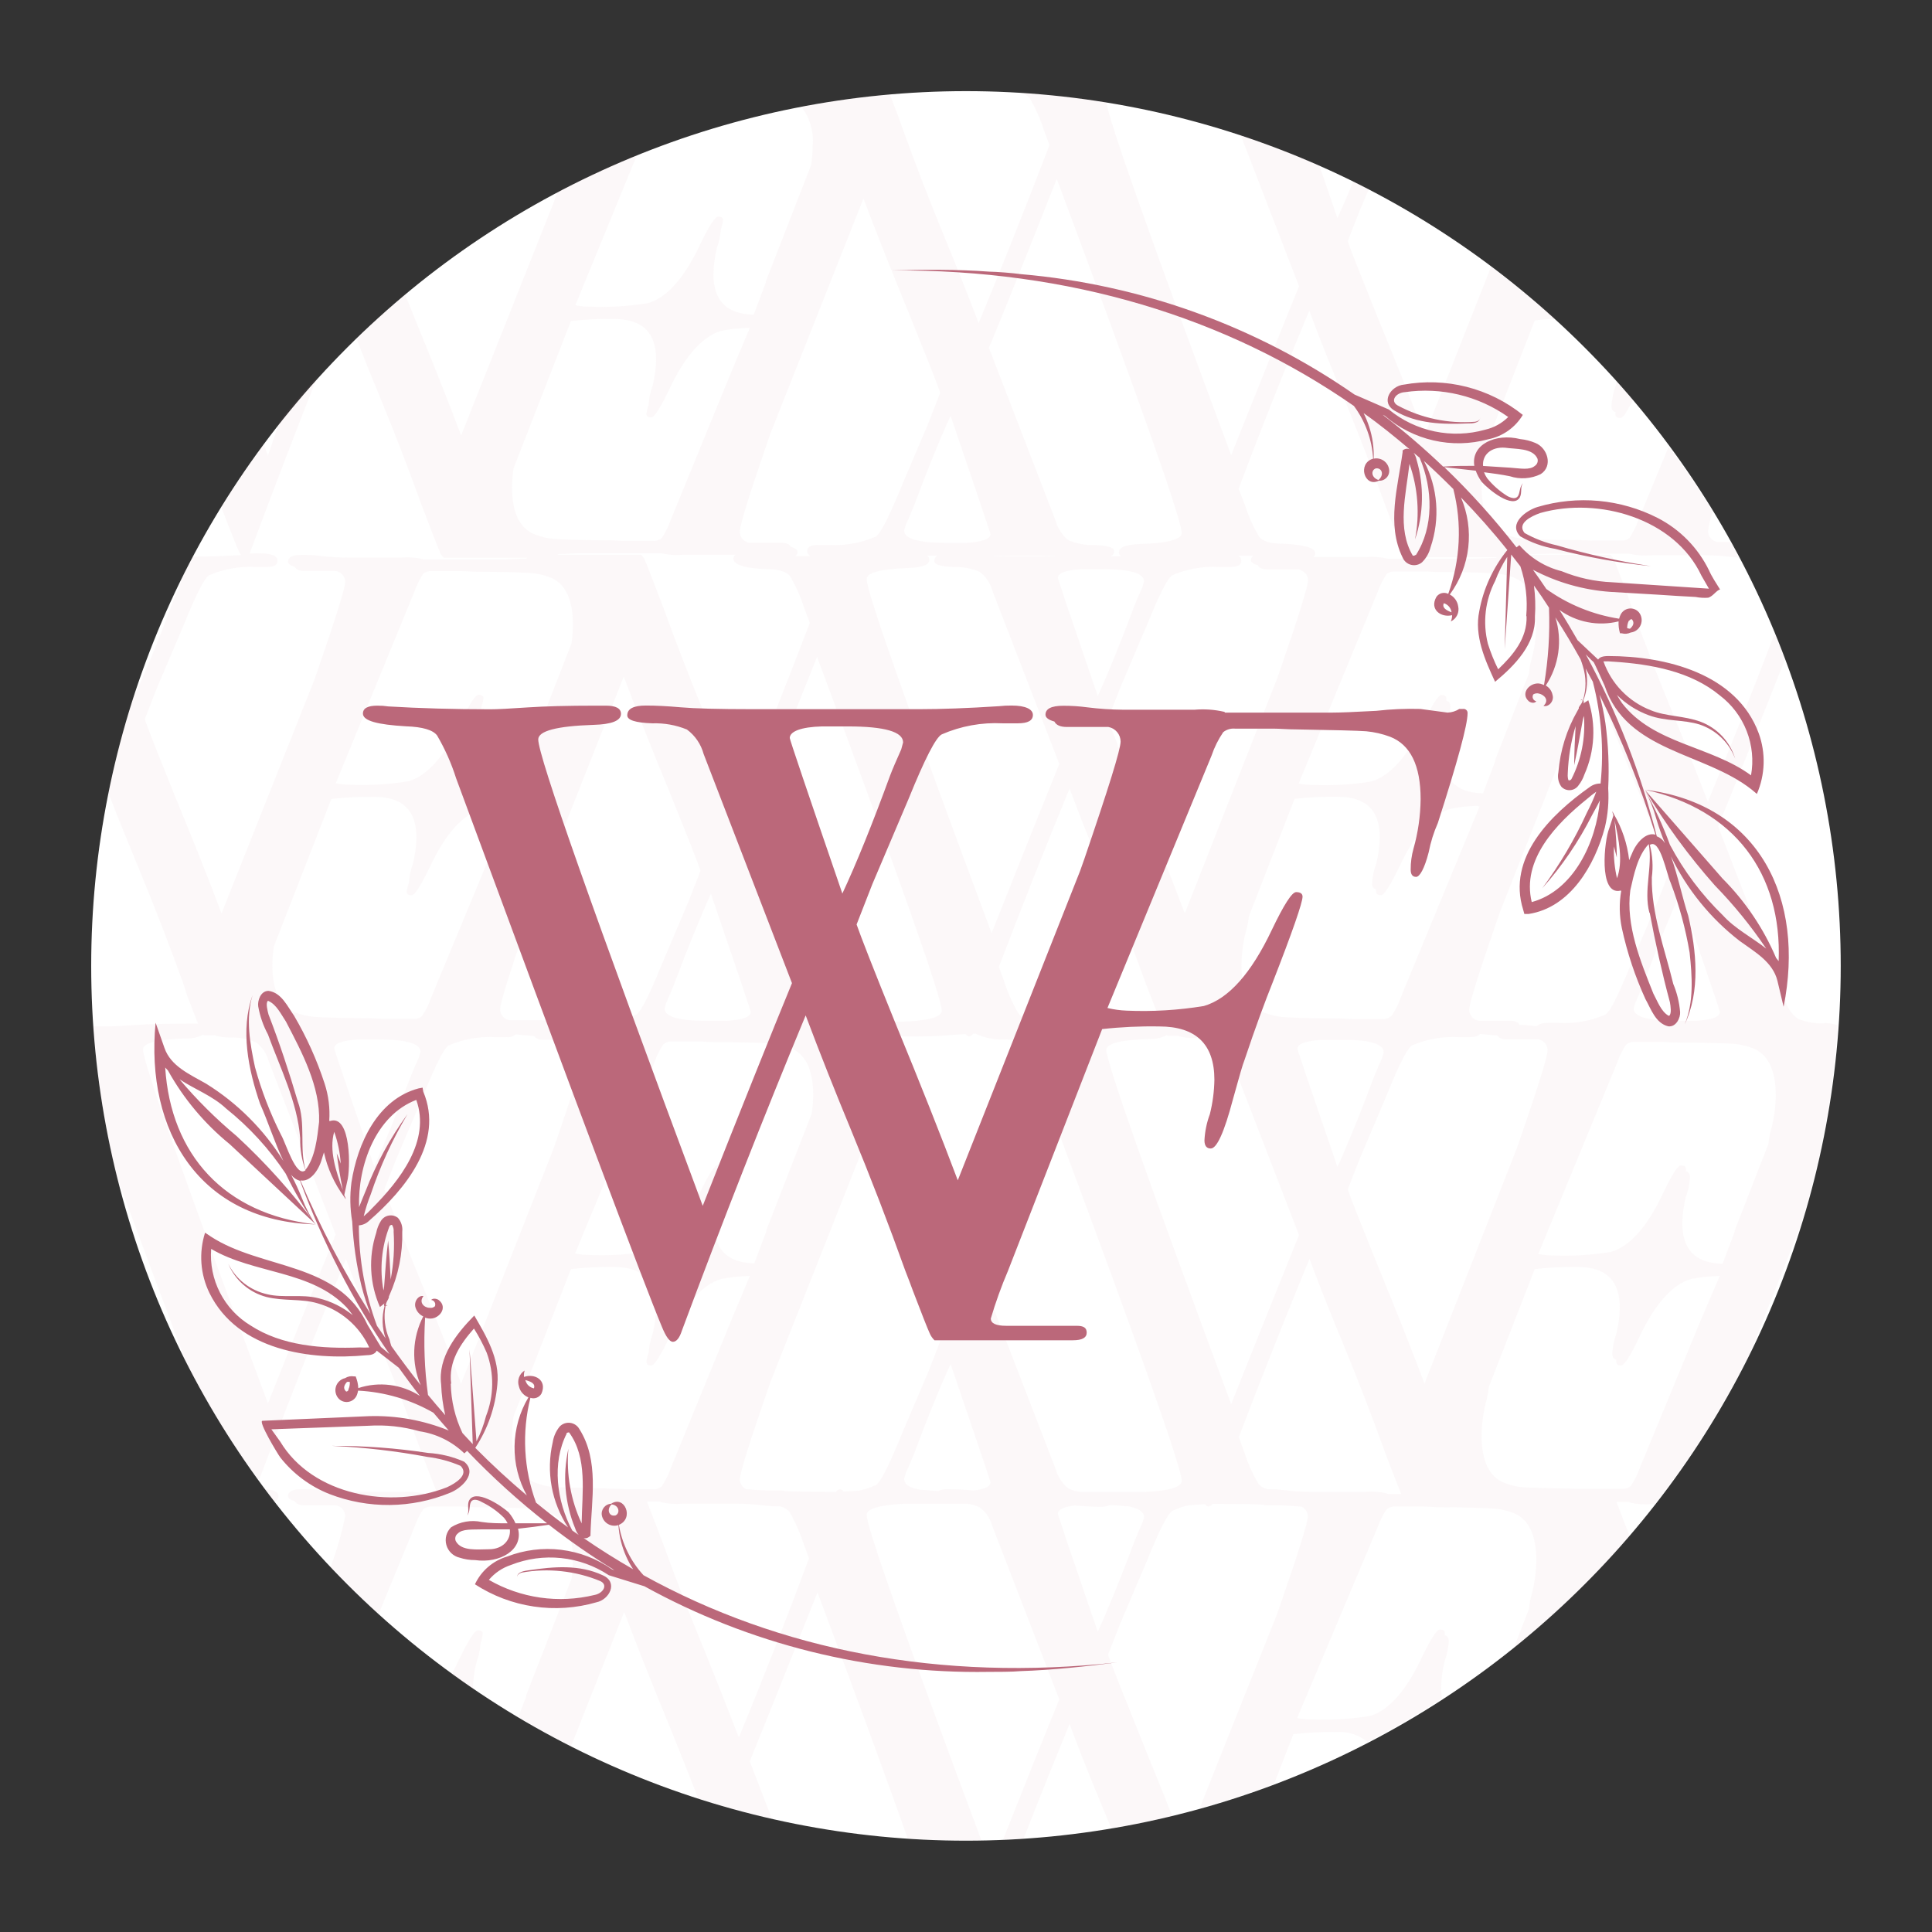 <?xml version="1.0" encoding="UTF-8" standalone="no"?><svg xmlns="http://www.w3.org/2000/svg" xmlns:xlink="http://www.w3.org/1999/xlink" fill="#000000" height="810" version="1" viewBox="0 0 810 810" width="810"><rect x="0" y="0" width="810" height="810" fill="#333333" stroke="none"/><defs><clipPath id="a"><path d="M 38.211 38.211 L 771.711 38.211 L 771.711 771.711 L 38.211 771.711 Z M 38.211 38.211"/></clipPath><clipPath id="b"><path d="M 39 38.211 L 771 38.211 L 771 771.711 L 39 771.711 Z M 39 38.211"/></clipPath></defs><g clip-path="url(#a)"><path d="M 771.734 404.961 C 771.734 410.961 771.586 416.961 771.289 422.953 C 770.996 428.949 770.555 434.934 769.965 440.906 C 769.379 446.879 768.645 452.836 767.762 458.773 C 766.883 464.711 765.855 470.621 764.684 476.508 C 763.516 482.395 762.199 488.25 760.742 494.074 C 759.281 499.895 757.684 505.676 755.941 511.422 C 754.199 517.164 752.316 522.863 750.293 528.516 C 748.273 534.164 746.113 539.762 743.816 545.309 C 741.52 550.855 739.086 556.34 736.52 561.766 C 733.953 567.191 731.258 572.551 728.426 577.844 C 725.598 583.137 722.641 588.359 719.555 593.508 C 716.469 598.656 713.258 603.723 709.926 608.715 C 706.59 613.707 703.133 618.609 699.559 623.434 C 695.984 628.254 692.293 632.984 688.484 637.625 C 684.676 642.262 680.758 646.805 676.727 651.254 C 672.695 655.699 668.559 660.047 664.312 664.289 C 660.07 668.535 655.723 672.672 651.277 676.703 C 646.828 680.734 642.285 684.652 637.645 688.461 C 633.008 692.27 628.277 695.961 623.457 699.535 C 618.633 703.109 613.73 706.566 608.738 709.902 C 603.746 713.234 598.68 716.445 593.531 719.531 C 588.383 722.617 583.16 725.574 577.867 728.402 C 572.574 731.234 567.215 733.93 561.789 736.496 C 556.363 739.062 550.875 741.496 545.332 743.793 C 539.785 746.09 534.188 748.25 528.535 750.27 C 522.887 752.293 517.188 754.176 511.445 755.918 C 505.699 757.66 499.918 759.262 494.094 760.719 C 488.273 762.176 482.418 763.492 476.531 764.664 C 470.645 765.832 464.734 766.859 458.797 767.738 C 452.859 768.621 446.902 769.355 440.93 769.945 C 434.957 770.531 428.973 770.973 422.977 771.27 C 416.984 771.562 410.984 771.711 404.984 771.711 C 398.98 771.711 392.98 771.562 386.988 771.27 C 380.992 770.973 375.008 770.531 369.035 769.945 C 363.062 769.355 357.105 768.621 351.168 767.738 C 345.23 766.859 339.32 765.832 333.434 764.664 C 327.547 763.492 321.691 762.176 315.871 760.719 C 310.047 759.262 304.266 757.66 298.52 755.918 C 292.777 754.176 287.078 752.293 281.43 750.27 C 275.777 748.25 270.18 746.09 264.633 743.793 C 259.09 741.496 253.602 739.062 248.176 736.496 C 242.75 733.93 237.391 731.234 232.098 728.402 C 226.805 725.574 221.582 722.617 216.434 719.531 C 211.289 716.445 206.219 713.234 201.227 709.902 C 196.238 706.566 191.332 703.109 186.512 699.535 C 181.688 695.961 176.957 692.27 172.32 688.461 C 167.68 684.652 163.137 680.734 158.688 676.703 C 154.242 672.672 149.895 668.535 145.652 664.289 C 141.406 660.047 137.27 655.699 133.238 651.254 C 129.207 646.805 125.289 642.262 121.48 637.625 C 117.672 632.984 113.98 628.254 110.406 623.434 C 106.832 618.609 103.375 613.707 100.043 608.715 C 96.707 603.723 93.496 598.656 90.41 593.508 C 87.324 588.359 84.367 583.137 81.539 577.844 C 78.707 572.551 76.012 567.191 73.445 561.766 C 70.879 556.34 68.445 550.855 66.148 545.309 C 63.852 539.762 61.695 534.164 59.672 528.516 C 57.648 522.863 55.766 517.164 54.023 511.422 C 52.281 505.676 50.684 499.895 49.223 494.074 C 47.766 488.25 46.449 482.395 45.281 476.508 C 44.109 470.621 43.082 464.711 42.203 458.773 C 41.32 452.836 40.586 446.879 40 440.906 C 39.41 434.934 38.969 428.949 38.676 422.953 C 38.379 416.961 38.234 410.961 38.234 404.961 C 38.234 398.957 38.379 392.957 38.676 386.965 C 38.969 380.969 39.41 374.984 40 369.012 C 40.586 363.039 41.32 357.082 42.203 351.145 C 43.082 345.207 44.109 339.297 45.281 333.41 C 46.449 327.523 47.766 321.668 49.223 315.848 C 50.684 310.023 52.281 304.242 54.023 298.496 C 55.766 292.754 57.648 287.055 59.672 281.406 C 61.695 275.754 63.852 270.156 66.148 264.609 C 68.445 259.066 70.879 253.578 73.445 248.152 C 76.012 242.727 78.707 237.367 81.539 232.074 C 84.367 226.781 87.324 221.559 90.41 216.414 C 93.496 211.266 96.707 206.195 100.043 201.203 C 103.375 196.215 106.832 191.309 110.406 186.488 C 113.98 181.664 117.672 176.934 121.48 172.297 C 125.289 167.656 129.207 163.113 133.238 158.664 C 137.27 154.219 141.406 149.871 145.652 145.629 C 149.895 141.383 154.242 137.246 158.688 133.215 C 163.137 129.184 167.68 125.266 172.32 121.457 C 176.957 117.648 181.688 113.957 186.512 110.383 C 191.332 106.809 196.238 103.352 201.227 100.02 C 206.219 96.684 211.289 93.473 216.434 90.387 C 221.582 87.301 226.805 84.344 232.098 81.516 C 237.391 78.684 242.75 75.988 248.176 73.422 C 253.602 70.855 259.09 68.422 264.633 66.125 C 270.18 63.828 275.777 61.672 281.43 59.648 C 287.078 57.625 292.777 55.742 298.52 54 C 304.266 52.258 310.047 50.66 315.871 49.199 C 321.691 47.742 327.547 46.426 333.434 45.258 C 339.32 44.086 345.23 43.059 351.168 42.18 C 357.105 41.297 363.062 40.562 369.035 39.977 C 375.008 39.387 380.992 38.945 386.988 38.652 C 392.98 38.355 398.98 38.211 404.984 38.211 C 410.984 38.211 416.984 38.355 422.977 38.652 C 428.973 38.945 434.957 39.387 440.93 39.977 C 446.902 40.562 452.859 41.297 458.797 42.18 C 464.734 43.059 470.645 44.086 476.531 45.258 C 482.418 46.426 488.273 47.742 494.094 49.199 C 499.918 50.66 505.699 52.258 511.445 54 C 517.188 55.742 522.887 57.625 528.535 59.648 C 534.188 61.672 539.785 63.828 545.332 66.125 C 550.875 68.422 556.363 70.855 561.789 73.422 C 567.215 75.988 572.574 78.684 577.867 81.516 C 583.16 84.344 588.383 87.301 593.531 90.387 C 598.68 93.473 603.746 96.684 608.738 100.02 C 613.73 103.352 618.633 106.809 623.457 110.383 C 628.277 113.957 633.008 117.648 637.645 121.457 C 642.285 125.266 646.828 129.184 651.277 133.215 C 655.723 137.246 660.07 141.383 664.312 145.629 C 668.559 149.871 672.695 154.219 676.727 158.664 C 680.758 163.113 684.676 167.656 688.484 172.297 C 692.293 176.934 695.984 181.664 699.559 186.488 C 703.133 191.309 706.59 196.215 709.926 201.203 C 713.258 206.195 716.469 211.266 719.555 216.414 C 722.641 221.559 725.598 226.781 728.426 232.074 C 731.258 237.367 733.953 242.727 736.52 248.152 C 739.086 253.578 741.52 259.066 743.816 264.609 C 746.113 270.156 748.273 275.754 750.293 281.406 C 752.316 287.055 754.199 292.754 755.941 298.496 C 757.684 304.242 759.281 310.023 760.742 315.848 C 762.199 321.668 763.516 327.523 764.684 333.41 C 765.855 339.297 766.883 345.207 767.762 351.145 C 768.645 357.082 769.379 363.039 769.965 369.012 C 770.555 374.984 770.996 380.969 771.289 386.965 C 771.586 392.957 771.734 398.957 771.734 404.961 Z M 771.734 404.961" fill="#ffffff"/></g><g clip-path="url(#b)"><path d="M 111.129 624.391 C 112.426 626.148 113.723 627.863 115.066 629.574 C 115.309 629.508 115.531 629.406 115.742 629.262 C 115.949 629.121 116.129 628.949 116.277 628.75 C 116.43 628.547 116.543 628.328 116.621 628.09 C 116.699 627.852 116.738 627.605 116.734 627.352 C 116.965 625.547 114.832 624.527 111.129 624.391 Z M 200.328 683.531 C 199.031 683.531 196.438 687.559 192.547 695.617 C 191.527 697.84 190.461 699.879 189.398 701.777 C 192.301 703.906 195.262 705.992 198.289 708.031 C 198.355 704.332 198.836 700.688 199.727 697.102 C 200.699 694.48 201.285 691.781 201.484 688.996 C 201.91 687.758 202.203 686.492 202.363 685.199 C 202.504 684.039 201.809 683.531 200.328 683.531 Z M 677.719 160.195 C 677.719 160.754 677.488 161.309 677.348 161.863 C 676.344 164.555 675.773 167.332 675.633 170.199 C 675.633 171.773 676.234 172.562 677.301 172.746 C 677.27 173.086 677.27 173.426 677.301 173.766 C 677.301 174.691 677.949 175.203 679.34 175.203 C 680.727 175.203 681.98 172.516 684.617 167.887 C 682.441 165.152 680.172 162.512 677.855 159.965 Z M 764.785 429.09 C 760.957 429.207 757.266 428.543 753.719 427.098 C 752.441 426.141 751.355 425.004 750.461 423.688 C 749.562 422.371 748.906 420.945 748.484 419.41 L 720.324 346.465 C 726.5 331.461 735.84 308.152 748.344 276.535 C 746.957 272.828 745.52 269.219 744.039 265.605 C 734.773 289.871 725.434 313.398 716.02 336.184 C 711.234 323.68 706.418 311.516 701.57 299.691 C 695.395 284.684 689.621 269.758 684.246 254.906 L 681.98 248.375 C 679.152 240.922 677.348 236.383 676.652 234.852 C 676.312 233.98 675.805 233.227 675.125 232.582 L 637.703 232.582 C 637.781 232.602 637.859 232.602 637.934 232.582 C 643.262 232.305 647.199 232.168 649.188 232.168 L 683.23 232.168 C 686.281 232.891 689.367 233.105 692.492 232.816 L 715.23 232.816 C 719.043 232.848 722.844 233.109 726.625 233.602 L 729.078 233.836 C 727.922 231.609 726.715 229.203 725.465 227.211 L 720 227.211 C 719.453 227.121 718.938 226.941 718.457 226.668 C 717.973 226.395 717.555 226.043 717.195 225.617 C 716.84 225.195 716.566 224.719 716.379 224.195 C 716.195 223.676 716.105 223.137 716.109 222.582 C 716.504 219.812 717.168 217.109 718.102 214.477 C 712.422 205.215 706.246 196.152 699.578 187.289 L 686.887 218.043 C 685.969 220.707 684.715 223.207 683.137 225.543 C 682.051 226.418 680.816 226.785 679.43 226.656 L 668.086 226.656 C 665.953 226.656 663.453 226.426 660.582 226.426 C 648.68 226.426 641.27 226.008 638.445 225.82 C 635.867 225.57 633.363 224.984 630.941 224.062 C 624.41 221.609 621.172 214.801 621.172 204.242 C 621.234 198.863 621.992 193.582 623.441 188.402 C 623.809 186.879 624.059 185.332 624.18 183.77 L 643.445 134.355 C 645.715 134.031 648.586 133.797 652.152 133.66 C 649.977 131.668 647.523 129.723 645.531 127.777 L 644.93 127.777 C 638.539 122.219 631.914 116.895 625.152 111.801 L 597.227 182.566 C 591.855 168.301 585.277 151.723 577.496 132.828 C 570.551 115.504 566.336 105.039 565.039 101.148 C 567.262 95.453 568.93 91.145 570.086 88.273 L 573.84 79.383 C 571.707 78.223 569.531 77.113 567.355 76.094 C 564.992 81.883 562.723 87.023 560.73 91.469 C 557.859 83.039 555.344 75.707 553.184 69.469 C 542.406 64.668 531.414 60.422 520.207 56.734 L 544.617 119.996 C 538.441 135.188 528.961 158.809 516.18 190.855 C 482.246 99.684 464.805 50.344 463.848 42.84 C 451.809 40.914 439.707 39.602 427.535 38.902 C 429.223 39.164 430.629 39.938 431.75 41.219 C 434.242 45.508 436.234 50.016 437.727 54.742 C 438.512 56.781 439.254 58.773 439.996 60.809 C 430.145 86.559 420.25 111.445 410.309 135.465 C 405.586 123.117 400.77 110.996 395.859 99.109 C 389.684 84.074 383.926 69.145 378.586 54.328 L 376.316 48.027 C 375.02 44.602 373.906 41.777 373.074 39.598 C 360.633 40.668 348.281 42.398 336.023 44.785 C 336.914 45.961 337.691 47.207 338.348 48.523 C 339.004 49.844 339.535 51.215 339.934 52.633 C 340.336 54.051 340.598 55.496 340.727 56.965 C 340.855 58.43 340.848 59.898 340.699 61.367 C 340.684 64.008 340.469 66.633 340.051 69.238 L 321.062 118.008 L 321.062 118.469 L 316.016 131.898 L 315.23 131.898 C 304.484 131.438 299.113 125.832 299.113 114.949 C 299.184 111.254 299.66 107.609 300.547 104.02 C 301.477 101.457 302.031 98.82 302.215 96.102 C 302.672 94.855 302.98 93.574 303.141 92.258 C 303.141 91.332 302.445 90.82 301.102 90.82 C 299.762 90.82 297.168 94.852 293.324 102.91 C 286.793 116.801 279.43 124.812 271.742 127.082 C 263.641 128.414 255.488 128.906 247.289 128.566 C 245.246 128.582 243.223 128.379 241.223 127.965 L 267.016 65.07 C 255.574 69.688 244.414 74.906 233.531 80.723 L 232.281 84.523 L 193.332 182.566 C 187.961 168.301 181.387 151.723 173.605 132.828 C 172.277 129.461 171.027 126.375 169.852 123.562 C 162.859 129.398 155.961 135.512 149.523 142.09 C 152.766 150.562 156.098 158.809 159.48 166.914 C 165.652 181.949 171.414 196.891 176.754 211.742 C 177.68 214.012 178.469 216.145 179.16 218.043 C 182.035 225.496 183.793 230.035 184.488 231.566 C 184.855 232.43 185.383 233.188 186.062 233.836 L 221.074 233.836 C 220.914 233.922 220.793 234.043 220.703 234.203 C 216.676 234.203 213.758 234.484 211.996 234.484 L 177.68 234.484 C 174.629 233.75 171.543 233.52 168.418 233.789 L 145.539 233.789 C 141.727 233.77 137.93 233.523 134.145 233.047 C 131.594 232.73 129.031 232.594 126.457 232.629 C 122.66 232.629 120.762 233.602 120.762 235.5 C 120.762 236.426 121.734 237.168 123.633 237.68 C 124.234 238.836 125.531 239.391 127.664 239.391 L 140.816 239.391 C 141.363 239.48 141.879 239.66 142.359 239.938 C 142.844 240.211 143.266 240.559 143.621 240.984 C 143.977 241.41 144.25 241.883 144.438 242.406 C 144.621 242.93 144.711 243.469 144.707 244.023 C 144.707 246.57 140.816 258.938 133.172 281.074 L 131.785 285.055 L 92.883 382.961 C 87.508 368.637 80.918 352.039 73.105 333.176 C 66.16 315.855 61.992 305.387 60.695 301.543 L 65.695 288.668 C 71.066 276.07 74.898 267.07 77.18 261.668 C 82.309 248.949 85.828 242.109 87.742 241.152 C 90.793 239.84 93.953 238.898 97.223 238.32 C 100.492 237.738 103.785 237.543 107.098 237.723 L 111.73 237.723 C 114.973 237.723 116.363 236.844 116.363 235.039 C 116.363 233.23 114.094 232.027 109.602 232.027 C 108.258 231.945 106.914 231.945 105.57 232.027 L 104.598 232.027 C 104.863 231.504 105.094 230.961 105.293 230.406 C 114.555 205.492 123.82 181.316 133.082 157.883 C 127.586 163.902 122.32 170.078 117.289 176.406 L 112.332 191.043 C 111.777 189.512 111.176 187.938 110.664 186.41 C 104.32 194.887 98.348 203.684 92.789 212.715 C 95.844 220.68 98.07 226.238 99.41 229.48 C 99.84 230.617 100.379 231.699 101.031 232.723 C 93.438 233.188 86.676 233.371 80.934 233.371 C 79.125 236.707 77.414 240.086 75.746 243.512 C 75.77 243.637 75.77 243.762 75.746 243.883 L 75.281 245.969 C 73.707 249.395 72.504 252.129 71.762 254.211 C 66.02 269.773 60.695 282.324 56.34 291.816 L 56.34 291.402 C 51.867 304.945 48.254 318.715 45.504 332.711 C 50.137 344.52 54.766 355.867 59.398 367.074 C 65.574 382.145 71.332 397.07 76.672 411.859 L 78.664 417.973 C 80.656 423.16 82.09 426.867 83.016 429.18 L 78.293 429.18 C 69.34 429.18 62.066 429.367 56.48 429.738 C 50.875 430.105 46.938 430.34 44.672 430.34 L 39.113 430.34 C 40.551 451.574 43.824 472.523 48.93 493.184 C 60.664 524.801 70.422 550.953 78.199 571.641 C 86.988 588.84 97.086 605.234 108.488 620.824 C 120.594 588.59 132.773 557.59 145.031 527.828 C 149.66 540.332 154.57 552.512 159.48 564.273 C 165.652 579.344 171.414 594.285 176.754 609.105 C 177.68 611.375 178.469 613.738 179.16 615.402 C 181.105 620.406 182.496 624.109 183.469 626.426 L 177.91 626.426 C 177.859 626.324 177.781 626.25 177.68 626.195 C 174.629 625.465 171.543 625.23 168.418 625.5 L 145.539 625.5 C 141.727 625.484 137.93 625.238 134.145 624.758 C 131.594 624.445 129.031 624.305 126.457 624.344 C 122.66 624.344 120.762 625.316 120.762 627.215 C 120.762 628.141 121.734 628.883 123.633 629.391 C 124.234 630.547 125.531 631.105 127.664 631.105 L 140.816 631.105 C 141.363 631.191 141.879 631.375 142.359 631.648 C 142.844 631.922 143.266 632.273 143.621 632.695 C 143.977 633.121 144.25 633.598 144.438 634.117 C 144.621 634.641 144.711 635.18 144.707 635.734 C 143.238 642.973 141.203 650.043 138.594 656.945 C 145.031 663.801 151.793 670.379 158.738 676.676 L 173.742 640.273 C 174.656 637.613 175.891 635.113 177.449 632.77 C 178.551 631.902 179.801 631.531 181.199 631.66 L 193.289 631.66 C 195.418 631.66 197.918 631.938 200.789 631.938 C 212.691 631.938 220.055 632.309 222.926 632.492 C 225.504 632.75 228.008 633.336 230.43 634.254 C 236.961 636.707 240.203 643.516 240.203 654.121 C 240.18 656.746 239.98 659.352 239.602 661.949 L 220.613 710.715 L 220.613 711.227 L 217.324 719.887 C 224.504 724.238 231.914 728.312 239.414 732.113 L 261.691 675.797 C 267.062 690.09 273.656 706.688 281.465 725.582 C 286.977 739.477 290.73 748.738 292.723 754.062 C 302.816 757.305 313.145 760.133 323.609 762.492 L 314.348 738.457 C 320.523 723.297 329.988 699.676 342.738 667.598 C 359.289 711.875 371.898 746.27 380.574 770.781 C 388.68 771.34 396.879 771.617 405.121 771.617 C 407.254 771.617 409.383 771.617 411.465 771.617 C 379.387 685.723 363.348 640.211 363.348 635.086 C 363.348 632.586 368.535 631.059 378.77 630.457 L 405.586 630.457 C 407.363 630.672 409.062 631.168 410.68 631.938 C 411.969 632.883 413.066 634.016 413.973 635.332 C 414.879 636.652 415.539 638.082 415.957 639.625 L 444.117 712.523 C 438.684 725.707 430.824 745.281 420.543 771.246 L 429.156 770.828 C 435.551 754.496 441.973 738.488 448.426 722.805 C 453.055 735.355 458.012 747.535 462.918 759.297 C 463.938 761.707 464.91 764.16 465.883 766.57 C 474.496 765.133 483.066 763.375 491.449 761.336 C 487.234 750.453 482.188 738.504 477 725.398 C 470.051 708.074 465.883 697.609 464.539 693.766 L 469.59 680.891 C 474.961 668.172 478.789 659.168 481.074 653.891 C 486.199 641.168 489.719 634.332 491.633 633.375 C 493.902 632.266 496.281 631.496 498.766 631.059 L 505.203 630.641 C 505.711 631.289 506.176 631.66 506.594 631.66 C 506.961 631.621 507.301 631.496 507.613 631.293 C 507.922 631.09 508.168 630.824 508.352 630.504 L 510.621 630.504 C 517.105 630.504 523.359 630.504 529.148 630.828 C 529.844 631.031 530.555 631.121 531.277 631.105 L 536.926 631.105 L 542.855 631.43 C 543.777 631.562 544.703 631.641 545.633 631.66 C 546.027 631.84 546.383 632.074 546.711 632.355 C 547.039 632.637 547.32 632.957 547.559 633.316 C 547.797 633.676 547.977 634.062 548.109 634.473 C 548.238 634.883 548.309 635.305 548.32 635.734 C 548.32 638.281 544.43 650.648 536.789 672.785 L 535.398 676.77 L 502.98 758.047 C 513.602 755.145 524.008 751.734 534.195 747.812 L 542.254 727.062 C 548.285 726.359 554.336 726.066 560.406 726.184 C 562.754 726.023 565.043 726.301 567.285 727.012 C 569.523 727.723 571.555 728.82 573.375 730.305 C 584.09 724.754 594.496 718.672 604.59 712.059 C 604.336 710.527 604.211 708.98 604.219 707.43 C 604.289 703.73 604.766 700.086 605.656 696.496 C 606.664 693.809 607.25 691.027 607.414 688.16 C 607.414 686.586 606.812 685.754 605.746 685.613 C 605.777 685.273 605.777 684.934 605.746 684.594 C 605.746 683.668 605.055 683.16 603.711 683.16 C 602.367 683.16 599.82 687.188 595.93 695.246 C 589.398 709.141 582.035 717.152 574.348 719.422 C 566.246 720.727 558.094 721.207 549.895 720.859 C 547.855 720.867 545.832 720.68 543.828 720.301 L 577.59 640.273 C 578.531 637.617 579.781 635.117 581.34 632.77 C 582.43 631.91 583.664 631.539 585.047 631.66 L 597.18 631.66 C 599.312 631.66 601.812 631.938 604.684 631.938 C 616.586 631.938 623.949 632.309 626.82 632.492 C 629.398 632.75 631.898 633.336 634.324 634.254 C 640.852 636.707 644.094 643.516 644.094 654.121 C 644.031 659.488 643.262 664.754 641.781 669.914 C 641.402 671.438 641.156 672.98 641.039 674.547 L 634.648 690.941 C 652.285 676.781 668.465 661.109 683.184 643.934 L 681.98 640.785 C 680.078 635.734 678.645 632.078 677.719 629.715 L 683.23 629.715 L 683.23 629.945 C 686.281 630.668 689.367 630.883 692.492 630.594 L 693.742 630.594 C 709.555 610.406 723.094 588.793 734.359 565.758 L 754.969 513.656 C 763.445 486.324 768.613 458.383 770.48 429.828 C 768.672 429.262 766.82 428.938 764.926 428.855 Z M 704.348 374.719 C 715.492 407.352 721.066 423.855 721.066 424.227 C 721.066 426.355 717.688 427.605 710.832 427.977 L 702.543 427.977 C 690.824 427.977 684.941 426.262 684.941 422.836 L 685.543 420.613 C 687.074 417.188 688.277 414.406 689.02 412.371 C 694.898 396.762 699.996 384.258 704.348 374.719 Z M 687.582 333.406 C 694.531 350.727 698.699 361.195 699.996 365.039 L 694.992 377.914 C 689.621 390.602 685.73 399.633 683.508 404.914 C 678.367 417.602 674.848 424.504 672.949 425.43 C 669.898 426.738 666.734 427.684 663.465 428.262 C 660.195 428.84 656.906 429.039 653.59 428.855 L 648.957 428.855 C 646.641 428.855 645.207 429.32 644.328 430.199 L 638.445 429.645 L 637.008 429.645 C 636.453 428.484 635.109 427.93 632.98 427.93 L 619.918 427.93 C 619.367 427.848 618.848 427.668 618.359 427.398 C 617.871 427.125 617.445 426.777 617.086 426.352 C 616.723 425.926 616.449 425.449 616.258 424.926 C 616.07 424.398 615.977 423.859 615.984 423.301 C 615.984 420.797 619.828 408.434 627.516 386.25 L 628.906 382.266 L 667.809 283.668 C 673.18 297.93 679.77 314.512 687.582 333.406 Z M 579.488 427.234 L 567.402 427.234 C 565.27 427.234 562.77 426.957 559.898 426.957 C 547.996 426.957 540.633 426.586 537.762 426.402 C 535.184 426.148 532.68 425.562 530.258 424.641 C 523.727 422.188 520.488 415.379 520.488 404.773 C 520.551 399.41 521.309 394.148 522.754 388.98 C 523.164 387.465 523.43 385.918 523.543 384.352 L 542.762 334.934 C 548.793 334.23 554.848 333.938 560.918 334.055 C 572.648 334.055 578.5 339.719 578.469 351.051 C 578.398 354.75 577.922 358.391 577.035 361.98 C 576.023 364.672 575.438 367.449 575.273 370.316 C 575.273 371.891 575.875 372.68 576.941 372.863 C 576.906 373.203 576.906 373.543 576.941 373.883 C 576.941 374.809 577.637 375.32 578.98 375.32 C 580.324 375.32 582.871 371.289 586.762 363.23 C 593.273 349.398 600.469 341.34 608.34 339.055 C 612.102 338.301 615.898 337.898 619.734 337.852 L 619.734 338.086 L 620.336 338.086 L 613.113 355.59 L 587.223 418.297 C 586.324 420.973 585.074 423.473 583.473 425.801 C 582.945 426.32 582.332 426.703 581.637 426.957 C 580.941 427.207 580.227 427.301 579.488 427.234 Z M 580.137 441.129 L 579.535 443.352 C 578.008 446.781 576.801 449.512 576.016 451.598 C 570.18 467.203 565.086 479.707 560.73 489.25 C 549.523 456.613 543.938 440.109 543.969 439.742 C 543.969 437.609 547.395 436.359 554.203 435.988 L 562.492 435.988 C 574.223 435.867 580.09 437.578 580.09 441.129 Z M 634.324 241.984 C 640.852 244.441 644.094 251.246 644.094 261.852 C 644.031 267.223 643.262 272.484 641.781 277.645 C 641.402 279.168 641.156 280.711 641.039 282.277 L 626.867 318.633 L 626.867 319.141 L 621.773 332.574 L 621.031 332.574 C 610.227 332.109 604.836 326.461 604.867 315.621 C 604.938 311.926 605.414 308.281 606.305 304.691 C 607.316 302.004 607.902 299.227 608.062 296.355 C 608.062 294.781 607.461 293.949 606.395 293.809 C 606.426 293.469 606.426 293.129 606.395 292.789 C 606.395 291.863 605.703 291.355 604.359 291.355 C 603.016 291.355 600.469 295.383 596.578 303.441 C 590.047 317.336 582.684 325.348 574.996 327.617 C 566.895 328.949 558.746 329.441 550.543 329.098 C 548.5 329.09 546.48 328.891 544.477 328.496 L 577.59 248.191 C 578.531 245.535 579.781 243.035 581.34 240.688 C 582.43 239.828 583.664 239.457 585.047 239.578 L 597.18 239.578 C 599.312 239.578 601.812 239.855 604.684 239.855 C 616.586 239.855 623.949 240.227 626.82 240.41 C 629.391 240.609 631.891 241.133 634.324 241.984 Z M 548.922 130.234 C 553.555 142.738 558.461 154.918 563.371 166.68 C 569.547 181.719 575.305 196.66 580.648 211.512 C 581.527 213.781 582.359 215.91 583.055 217.809 C 585.926 225.266 587.688 229.805 588.379 231.332 C 588.75 232.184 589.262 232.941 589.91 233.602 L 627.375 233.602 L 627.375 233.836 C 622.051 234.113 618.113 234.25 616.121 234.25 L 582.035 234.25 C 581.957 234.234 581.883 234.234 581.805 234.25 C 578.754 233.52 575.668 233.289 572.543 233.555 L 550.59 233.555 C 551.137 233.176 551.414 232.648 551.422 231.98 C 551.422 229.668 546.793 228.324 537.762 227.953 C 532.434 227.953 529.102 226.793 527.852 224.941 C 525.336 220.66 523.332 216.152 521.828 211.418 L 519.281 204.934 C 528.945 179.215 538.828 154.316 548.922 130.234 Z M 515.809 237.723 C 519.051 237.723 520.441 236.844 520.441 235.039 C 520.426 234.598 520.293 234.199 520.043 233.836 C 519.789 233.477 519.461 233.211 519.051 233.047 L 525.441 233.047 C 525.145 233.242 524.91 233.496 524.738 233.809 C 524.57 234.117 524.477 234.453 524.469 234.809 C 524.469 235.734 525.441 236.473 527.34 236.984 C 527.895 238.141 529.238 238.695 531.371 238.695 L 544.477 238.695 C 547.07 239.578 548.414 241.105 548.414 243.328 C 548.414 245.551 544.523 258.242 536.883 280.379 L 535.492 284.359 L 496.727 382.961 C 491.355 368.637 484.766 352.039 476.953 333.176 C 470.004 315.855 465.836 305.387 464.496 301.543 L 469.543 288.668 C 474.914 275.949 478.742 266.949 481.027 261.668 C 486.152 248.949 489.672 242.109 491.586 241.152 C 494.637 239.84 497.801 238.898 501.07 238.32 C 504.34 237.738 507.629 237.543 510.945 237.723 Z M 300.965 488.414 C 299.637 488.414 297.043 492.445 293.184 500.504 C 286.652 514.395 279.289 522.41 271.602 524.676 C 263.5 526.008 255.352 526.504 247.148 526.16 C 245.109 526.152 243.086 525.953 241.082 525.559 L 274.426 445.25 C 275.348 442.586 276.598 440.086 278.18 437.75 C 279.266 436.887 280.5 436.516 281.883 436.637 L 293.973 436.637 C 296.102 436.824 298.602 436.914 301.473 436.914 C 313.375 436.914 320.785 437.285 323.609 437.473 C 326.191 437.719 328.691 438.305 331.113 439.23 C 337.645 441.684 340.934 448.492 340.934 459.098 C 340.914 461.738 340.699 464.363 340.285 466.973 L 321.297 515.738 L 321.297 516.203 L 316.246 529.633 L 315.461 529.633 C 304.715 529.172 299.344 523.566 299.344 512.684 C 299.414 508.984 299.895 505.344 300.777 501.754 C 301.641 499.137 302.121 496.449 302.215 493.695 C 302.668 492.449 302.977 491.168 303.141 489.852 C 303.004 488.926 302.215 488.414 300.965 488.414 Z M 321.344 238.605 C 326.621 238.605 329.957 239.762 331.254 241.613 C 333.746 245.906 335.75 250.414 337.273 255.137 L 339.496 261.203 C 329.68 286.926 319.797 311.84 309.855 335.953 C 305.07 323.449 300.254 311.285 295.406 299.461 C 289.23 284.453 283.457 269.527 278.086 254.676 L 275.676 248.375 C 272.852 240.922 271.047 236.383 270.352 234.852 C 270.012 233.98 269.504 233.227 268.824 232.582 L 233.812 232.582 C 233.957 232.5 234.078 232.391 234.18 232.258 C 238.164 232.258 241.082 231.934 242.887 231.934 L 277.16 231.934 C 280.211 232.652 283.301 232.871 286.422 232.582 L 308.328 232.582 C 307.781 232.984 307.504 233.527 307.496 234.203 C 307.633 236.891 312.219 238.234 321.344 238.605 Z M 314.766 424.227 C 314.766 426.355 311.383 427.605 304.531 427.977 L 296.242 427.977 C 284.523 427.977 278.641 426.262 278.641 422.836 L 279.242 420.613 C 280.773 417.188 281.977 414.406 282.719 412.371 C 288.598 396.762 293.691 384.258 298.047 374.719 C 309.223 407.352 314.797 423.855 314.766 424.227 Z M 281.281 333.406 C 288.227 350.727 292.398 361.195 293.691 365.039 L 288.691 377.914 C 283.32 390.602 279.43 399.633 277.207 404.914 C 272.066 417.602 268.547 424.504 266.648 425.43 C 263.594 426.738 260.434 427.684 257.164 428.262 C 253.895 428.84 250.602 429.039 247.289 428.855 L 242.656 428.855 C 241.914 428.762 241.18 428.816 240.457 429.016 C 239.734 429.219 239.078 429.551 238.488 430.016 L 234.828 429.645 C 233.719 429.645 232.375 429.367 230.848 429.32 C 230.246 428.254 228.949 427.746 226.91 427.746 L 213.617 427.746 C 213.066 427.66 212.547 427.484 212.059 427.211 C 211.57 426.941 211.145 426.59 210.785 426.164 C 210.422 425.742 210.148 425.266 209.957 424.738 C 209.766 424.215 209.676 423.672 209.684 423.113 C 209.684 420.613 213.527 408.246 221.215 386.062 L 222.602 382.082 L 261.508 283.668 C 266.879 297.93 273.469 314.512 281.281 333.406 Z M 314.164 346.234 C 320.34 331.074 329.801 307.457 342.555 275.375 C 377.41 368.988 394.84 418.453 394.84 423.762 C 394.84 426.496 388.957 428.023 377.289 428.395 C 374.527 428.25 371.938 428.836 369.508 430.152 L 369.23 429.781 L 364.969 429.781 C 362.871 429.137 360.727 428.828 358.531 428.855 C 354.715 428.977 351.043 428.312 347.508 426.867 C 346.219 425.918 345.121 424.789 344.215 423.469 C 343.312 422.152 342.648 420.719 342.23 419.176 Z M 388.727 232.953 L 392.988 232.953 C 392.586 233.18 392.27 233.492 392.039 233.891 C 391.805 234.289 391.691 234.715 391.691 235.176 C 391.691 236.707 394.332 237.539 399.656 237.723 C 403.477 237.582 407.152 238.246 410.68 239.715 C 411.969 240.66 413.066 241.793 413.973 243.113 C 414.875 244.43 415.539 245.859 415.957 247.402 L 444.117 320.301 C 437.941 335.492 428.48 359.125 415.727 391.203 C 380.809 297.621 363.348 248.145 363.348 242.773 C 363.348 240.086 369.23 238.559 380.898 238.141 C 386.734 237.957 389.652 236.797 389.652 234.668 C 389.652 234.32 389.574 233.996 389.406 233.691 C 389.242 233.391 389.016 233.145 388.727 232.953 Z M 431.52 233.188 C 424.711 233.188 419.199 233.188 414.941 232.953 L 427.258 232.953 C 434.02 232.953 439.484 232.953 443.746 233.188 Z M 453.75 238.605 L 461.992 238.605 C 473.758 238.605 479.637 240.316 479.637 243.699 L 479.035 245.969 C 477.508 249.395 476.305 252.129 475.516 254.211 C 469.68 269.82 464.586 282.324 460.234 291.816 C 449.086 259.215 443.516 242.711 443.516 242.309 C 443.516 240.227 446.895 238.977 453.75 238.605 Z M 373.445 434.555 L 376.594 434.555 C 385.484 434.555 392.758 434.555 398.359 433.953 L 404.844 433.535 C 405.309 434.184 405.77 434.508 406.188 434.508 C 406.555 434.484 406.895 434.371 407.207 434.176 C 407.52 433.977 407.766 433.719 407.945 433.395 L 409.059 433.395 C 413.102 435.262 417.348 436.062 421.793 435.805 C 427.121 436.035 430.41 436.961 431.75 438.812 C 434.242 443.102 436.234 447.609 437.727 452.336 C 438.512 454.375 439.254 456.367 439.996 458.402 C 430.145 484.152 420.25 509.07 410.309 533.152 C 405.586 520.648 400.77 508.5 395.859 496.703 C 389.684 481.668 383.926 466.727 378.586 451.875 C 377.703 449.605 376.871 447.473 376.176 445.621 C 374.23 440.434 372.797 436.73 371.824 434.414 C 372.332 434.461 372.84 434.555 373.445 434.555 Z M 436.938 427.977 C 431.66 427.977 428.324 426.82 427.027 424.965 C 424.516 420.684 422.508 416.176 421.008 411.441 L 418.785 405.375 C 428.602 379.625 438.48 354.695 448.426 330.582 C 453.055 343.133 458.012 355.312 462.918 367.074 C 469.094 382.145 474.852 397.07 480.195 411.859 L 482.555 417.973 C 484.547 423.16 485.984 426.867 486.91 429.18 L 482.188 429.18 C 473.262 429.18 465.992 429.367 460.371 429.738 L 453.934 430.152 C 453.426 429.551 452.961 429.18 452.547 429.18 C 452.18 429.211 451.84 429.32 451.527 429.52 C 451.215 429.715 450.969 429.973 450.785 430.293 L 449.676 430.293 C 445.617 428.484 441.371 427.711 436.938 427.977 Z M 443.051 74.98 C 477.973 168.562 495.43 218.059 495.43 223.461 C 495.43 226.191 489.551 227.723 477.879 228.09 C 472.043 228.277 469.125 229.434 469.125 231.566 C 469.129 232.273 469.422 232.828 470.004 233.23 L 465.793 233.23 C 466.195 233.023 466.516 232.719 466.75 232.328 C 466.984 231.938 467.094 231.512 467.09 231.055 C 467.09 229.527 464.449 228.695 459.074 228.508 C 455.266 228.633 451.59 227.984 448.055 226.562 C 446.785 225.59 445.699 224.441 444.793 223.117 C 443.891 221.797 443.219 220.367 442.773 218.828 L 414.617 145.84 C 420.914 130.711 430.395 107.094 443.051 74.98 Z M 398.547 174.324 C 409.691 207.082 415.266 223.598 415.266 223.875 C 415.266 225.961 411.836 227.211 405.027 227.582 L 396.738 227.582 C 384.977 227.582 379.094 225.867 379.094 222.441 L 379.695 220.219 C 381.223 216.793 382.43 214.012 383.215 211.973 C 389.051 196.367 394.145 183.863 398.547 174.324 Z M 321.711 185.484 L 323.102 181.5 L 362.004 83.227 C 367.375 97.488 374 114.117 381.734 133.012 C 388.727 150.332 392.895 160.801 394.191 164.645 C 391.922 170.387 390.301 174.648 389.191 177.52 C 383.77 190.207 379.926 199.238 377.703 204.52 C 372.547 217.145 368.996 223.984 367.051 225.035 C 364 226.344 360.84 227.285 357.57 227.863 C 354.301 228.441 351.008 228.641 347.695 228.461 L 343.062 228.461 C 339.773 228.461 338.43 229.344 338.43 231.102 C 338.449 231.539 338.578 231.941 338.82 232.309 C 339.059 232.672 339.379 232.949 339.773 233.141 C 337.645 233.141 335.512 233.141 333.43 233.141 C 333.715 232.949 333.941 232.699 334.105 232.398 C 334.27 232.094 334.352 231.77 334.355 231.426 C 334.355 230.5 333.383 229.758 331.531 229.25 C 330.93 228.09 329.633 227.535 327.5 227.535 L 314.07 227.535 C 313.523 227.445 313.008 227.266 312.523 226.992 C 312.043 226.719 311.621 226.367 311.266 225.941 C 310.91 225.52 310.637 225.043 310.449 224.52 C 310.262 224 310.172 223.461 310.18 222.906 C 310.18 220.172 314.023 207.805 321.711 185.484 Z M 214.684 204.332 C 214.703 201.68 214.906 199.039 215.285 196.414 L 239.367 134.586 C 245.402 133.902 251.453 133.625 257.523 133.754 C 269.238 133.754 275.074 139.355 275.074 150.703 C 275.008 154.398 274.527 158.043 273.641 161.633 C 272.684 164.238 272.109 166.922 271.926 169.691 C 271.469 170.938 271.16 172.219 271 173.535 C 271 174.461 271.695 174.973 273.039 174.973 C 274.383 174.973 276.93 170.941 280.773 162.883 C 287.301 148.988 294.664 141.023 302.355 138.707 C 306.129 137.957 309.941 137.555 313.793 137.504 L 314.348 137.504 L 306.848 155.336 L 281.141 218.133 C 280.223 220.801 278.973 223.301 277.391 225.637 C 276.871 226.062 276.293 226.367 275.648 226.562 C 275.008 226.754 274.352 226.816 273.688 226.75 L 261.598 226.75 C 259.469 226.75 256.969 226.516 254.098 226.516 C 242.195 226.516 234.785 226.102 231.957 225.914 C 229.379 225.664 226.879 225.074 224.457 224.156 C 217.926 221.699 214.684 215.031 214.684 204.332 Z M 173.742 248.051 C 174.656 245.391 175.891 242.891 177.449 240.551 C 178.551 239.68 179.801 239.309 181.199 239.438 L 193.289 239.438 C 195.418 239.438 197.918 239.715 200.789 239.715 C 212.691 239.715 220.055 240.086 222.926 240.273 C 225.504 240.516 228.004 241.086 230.43 241.984 C 236.961 244.441 240.203 251.246 240.203 261.852 C 240.184 264.508 239.984 267.148 239.602 269.773 L 220.613 318.539 L 220.613 319.051 L 215.516 332.48 L 214.777 332.48 C 204 332.016 198.613 326.367 198.613 315.531 C 198.68 311.832 199.16 308.188 200.051 304.602 C 201.02 301.996 201.605 299.312 201.809 296.543 C 202.23 295.289 202.523 294.008 202.688 292.699 C 202.688 291.77 201.996 291.262 200.652 291.262 C 199.309 291.262 196.762 295.293 192.871 303.348 C 186.34 317.242 178.977 325.254 171.336 327.523 C 163.219 328.855 155.055 329.348 146.836 329.008 C 144.793 329 142.773 328.797 140.77 328.406 Z M 114.832 396.762 L 138.918 334.98 C 144.934 334.277 150.969 333.984 157.023 334.102 C 168.758 334.102 174.609 339.766 174.578 351.098 C 174.508 354.793 174.027 358.438 173.141 362.027 C 172.184 364.633 171.613 367.316 171.43 370.086 C 170.973 371.332 170.664 372.613 170.5 373.93 C 170.5 374.855 171.195 375.367 172.539 375.367 C 173.883 375.367 176.43 371.336 180.32 363.277 C 186.867 349.445 194.059 341.434 201.902 339.242 C 205.66 338.484 209.461 338.086 213.293 338.039 L 213.293 338.27 L 213.898 338.27 L 206.672 355.777 L 180.645 418.527 C 179.742 421.203 178.492 423.707 176.895 426.031 C 176.375 426.457 175.793 426.766 175.152 426.957 C 174.508 427.148 173.855 427.211 173.188 427.145 L 161.102 427.145 C 158.969 427.145 156.469 426.867 153.598 426.867 C 141.742 426.867 134.332 426.496 131.461 426.309 C 128.883 426.051 126.383 425.465 123.957 424.551 C 117.426 422.094 114.184 415.289 114.184 404.68 C 114.203 402.023 114.418 399.387 114.832 396.762 Z M 112.332 588.402 C 77.445 494.82 59.984 445.359 59.953 440.02 C 59.953 437.285 65.789 435.758 77.504 435.387 C 80.258 435.566 82.852 435.012 85.285 433.719 L 85.562 434.043 L 89.871 434.043 C 91.953 434.688 94.082 434.996 96.262 434.969 C 100.078 434.852 103.754 435.516 107.285 436.961 C 108.566 437.914 109.66 439.047 110.566 440.363 C 111.473 441.684 112.137 443.109 112.566 444.648 L 140.723 517.594 C 134.484 532.75 125.023 556.355 112.332 588.402 Z M 156.887 489.062 C 145.707 456.43 140.121 439.926 140.121 439.555 C 140.121 437.426 143.547 436.176 150.402 435.805 L 158.645 435.805 C 170.41 435.805 176.289 437.516 176.289 440.945 L 175.688 443.168 C 174.16 446.594 172.957 449.328 172.168 451.41 C 166.289 467.02 161.191 479.523 156.84 489.062 Z M 193.332 580.066 C 187.961 565.805 181.387 549.207 173.605 530.281 C 166.656 513.023 162.504 502.477 161.145 498.648 L 166.195 485.773 C 171.566 473.086 175.457 464.055 177.68 458.773 C 182.82 446.039 186.293 439.23 188.191 438.258 C 191.246 436.953 194.406 436.012 197.676 435.434 C 200.945 434.855 204.238 434.652 207.551 434.832 L 212.184 434.832 C 212.918 434.918 213.645 434.863 214.359 434.66 C 215.074 434.461 215.723 434.133 216.305 433.672 L 220.012 434.043 C 221.121 434.043 222.465 434.32 223.992 434.367 C 224.594 435.434 225.891 435.941 227.883 435.941 L 241.035 435.941 C 241.582 436.031 242.098 436.211 242.582 436.488 C 243.066 436.762 243.484 437.109 243.84 437.535 C 244.199 437.961 244.469 438.434 244.656 438.957 C 244.844 439.48 244.934 440.02 244.926 440.574 C 244.926 443.074 241.082 455.441 233.441 477.625 L 232.051 481.605 Z M 254.098 624.02 C 242.195 623.785 234.785 623.602 231.957 623.418 C 229.379 623.164 226.879 622.578 224.457 621.656 C 217.926 619.203 214.684 612.395 214.684 601.836 C 214.707 599.164 214.906 596.512 215.285 593.867 L 239.367 532.086 C 245.398 531.383 251.453 531.09 257.523 531.207 C 269.254 531.207 275.105 536.875 275.074 548.203 C 275.008 551.902 274.527 555.547 273.641 559.133 C 272.684 561.738 272.109 564.426 271.926 567.191 C 271.469 568.438 271.16 569.719 271 571.035 C 271 571.961 271.695 572.473 273.039 572.473 C 274.383 572.473 276.93 568.441 280.773 560.383 C 287.301 546.492 294.664 538.48 302.355 536.211 C 306.129 535.457 309.941 535.055 313.793 535.004 L 314.348 535.004 L 306.848 552.93 L 281.141 615.727 C 280.223 618.395 278.973 620.895 277.391 623.23 C 276.871 623.656 276.293 623.965 275.648 624.156 C 275.008 624.348 274.352 624.41 273.688 624.344 L 261.598 624.344 C 259.469 624.156 256.969 624.109 254.098 624.109 Z M 309.672 728.176 C 304.887 715.824 300.07 703.66 295.223 691.68 C 289.047 676.676 283.273 661.746 277.902 646.898 L 275.492 640.598 C 273.594 635.551 272.156 631.891 271.23 629.531 L 276.742 629.531 L 276.973 629.762 C 280.027 630.48 283.113 630.695 286.238 630.41 L 308.977 630.41 C 312.789 630.441 316.586 630.703 320.371 631.195 C 322.602 631.465 324.84 631.59 327.086 631.566 C 328.598 631.883 329.879 632.605 330.93 633.742 C 333.406 638.059 335.414 642.582 336.949 647.312 L 339.172 653.379 C 329.57 679.191 319.797 704.156 309.855 728.27 Z M 377.703 602.113 C 372.547 614.863 369.027 621.703 367.145 622.629 C 364.895 623.695 362.547 624.465 360.105 624.945 L 353.621 625.316 C 353.316 624.801 352.871 624.492 352.277 624.391 C 351.914 624.406 351.578 624.512 351.266 624.699 C 350.953 624.891 350.703 625.141 350.52 625.453 L 348.062 625.453 C 341.582 625.453 335.328 625.363 329.309 625.176 C 328.629 624.973 327.934 624.879 327.223 624.898 L 321.668 624.898 L 315.598 624.574 C 314.691 624.438 313.781 624.363 312.867 624.344 C 312.473 624.16 312.109 623.926 311.781 623.641 C 311.453 623.355 311.168 623.031 310.93 622.668 C 310.695 622.305 310.512 621.914 310.383 621.496 C 310.258 621.082 310.188 620.656 310.18 620.223 C 310.18 617.719 314.023 605.355 321.711 583.172 L 323.102 579.188 L 362.004 480.867 C 367.375 495.176 374 511.805 381.734 530.699 C 388.727 548.02 392.895 558.484 394.191 562.328 C 391.922 568.074 390.301 572.332 389.191 575.203 C 383.77 587.801 379.973 596.832 377.703 602.113 Z M 408.223 624.898 C 404.102 624.527 400.535 624.344 397.617 624.344 C 396.113 624.273 394.664 624.52 393.266 625.082 C 391.234 625.043 389.211 624.887 387.199 624.621 L 385.996 624.621 C 381.363 623.832 379.094 622.352 379.094 619.988 L 379.695 617.766 C 381.223 614.34 382.43 611.559 383.215 609.523 C 389.051 593.914 394.145 581.41 398.547 571.871 C 409.691 604.535 415.266 621.055 415.266 621.426 C 415.266 623.184 412.902 624.344 408.223 624.898 Z M 479.035 638.281 C 477.508 641.711 476.305 644.441 475.516 646.527 C 469.68 662.133 464.586 674.637 460.234 684.133 C 449.059 651.527 443.484 635.023 443.516 634.625 C 443.516 632.91 445.875 631.754 450.648 631.195 C 454.723 631.52 458.242 631.754 461.113 631.754 C 462.617 631.82 464.07 631.574 465.469 631.012 C 467.527 631.051 469.582 631.203 471.625 631.477 C 471.98 631.531 472.336 631.531 472.691 631.477 C 477.324 632.309 479.637 633.742 479.637 636.105 Z M 479.961 625.5 L 453.102 625.5 C 451.348 625.301 449.664 624.84 448.055 624.109 C 446.785 623.137 445.699 621.988 444.793 620.668 C 443.891 619.344 443.219 617.914 442.773 616.375 L 414.617 543.434 C 420.789 528.273 430.27 504.656 443.051 472.574 C 477.973 566.16 495.43 615.559 495.43 620.777 C 495.43 623.508 490.199 625.039 479.961 625.5 Z M 463.801 440.25 C 463.801 437.516 469.68 435.988 481.352 435.617 C 484.117 435.801 486.727 435.246 489.18 433.953 L 489.457 434.273 L 493.719 434.273 C 495.816 434.914 497.961 435.223 500.156 435.203 C 503.969 435.09 507.645 435.754 511.176 437.191 C 512.461 438.145 513.555 439.281 514.457 440.598 C 515.363 441.914 516.031 443.34 516.457 444.883 L 544.617 517.824 C 538.441 533.016 528.961 556.633 516.18 588.684 C 481.32 494.914 463.863 445.359 463.801 440.02 Z M 581.805 626.379 C 581.75 626.277 581.672 626.203 581.574 626.148 C 578.523 625.418 575.434 625.184 572.309 625.453 L 549.523 625.453 C 545.711 625.438 541.914 625.191 538.133 624.715 C 535.934 624.445 533.723 624.32 531.508 624.344 C 529.953 624.059 528.656 623.316 527.617 622.121 C 525.105 617.836 523.098 613.328 521.598 608.598 L 519.375 602.527 C 529.191 576.781 539.074 551.863 549.016 527.781 C 553.645 540.285 558.555 552.465 563.465 564.23 C 569.641 579.297 575.398 594.238 580.738 609.059 C 581.621 611.328 582.453 613.691 583.148 615.359 C 585.094 620.359 586.48 624.066 587.453 626.379 Z M 597.227 580.066 C 591.855 565.805 585.277 549.207 577.496 530.281 C 570.551 513.008 566.336 502.492 565.039 498.648 C 567.262 492.906 568.93 488.645 570.086 485.773 C 575.461 473.086 579.352 464.055 581.527 458.773 C 586.668 446.039 590.188 439.23 592.086 438.258 C 595.137 436.953 598.301 436.012 601.566 435.434 C 604.836 434.855 608.129 434.652 611.445 434.832 L 616.074 434.832 C 618.344 434.832 619.781 434.367 620.43 433.488 L 626.312 434.043 L 627.746 434.043 C 628.348 435.203 629.645 435.758 631.777 435.758 L 644.93 435.758 C 645.477 435.848 645.992 436.027 646.473 436.301 C 646.957 436.574 647.379 436.926 647.734 437.352 C 648.09 437.773 648.363 438.25 648.551 438.773 C 648.734 439.293 648.824 439.832 648.82 440.387 C 648.82 442.891 644.977 455.254 637.332 477.438 L 635.945 481.422 Z M 713.332 552.836 L 687.445 615.543 C 686.523 618.207 685.273 620.711 683.691 623.047 C 682.609 623.918 681.371 624.289 679.988 624.156 L 668.086 624.156 C 665.953 624.156 663.453 624.156 660.582 624.156 C 648.68 623.926 641.27 623.742 638.445 623.555 C 635.867 623.305 633.363 622.715 630.941 621.797 C 624.41 619.34 621.172 612.531 621.172 601.973 C 621.23 596.594 621.988 591.316 623.441 586.133 C 623.809 584.609 624.059 583.066 624.18 581.504 L 643.445 532.086 C 649.477 531.383 655.531 531.09 661.602 531.207 C 673.273 531.207 679.105 536.875 679.105 548.203 C 679.039 551.902 678.562 555.547 677.672 559.133 C 676.668 561.824 676.098 564.602 675.957 567.469 C 675.957 569.047 676.559 569.832 677.625 570.02 C 677.594 570.359 677.594 570.695 677.625 571.035 C 677.625 571.965 678.273 572.473 679.664 572.473 C 681.051 572.473 683.555 568.441 687.398 560.387 C 693.926 546.492 701.293 538.48 708.98 536.211 C 712.754 535.457 716.566 535.055 720.418 535.004 L 720.973 535.004 Z M 742.184 474.891 C 741.809 476.414 741.559 477.957 741.445 479.523 L 727.273 515.926 L 727.273 516.387 L 722.223 529.82 L 721.438 529.82 C 710.691 529.355 705.32 523.75 705.32 512.867 C 705.391 509.172 705.871 505.527 706.758 501.938 C 707.766 499.25 708.355 496.469 708.516 493.602 C 708.516 492.027 707.867 491.238 706.848 491.055 C 706.883 490.715 706.883 490.375 706.848 490.035 C 706.848 489.109 706.152 488.602 704.766 488.602 C 703.375 488.602 700.875 492.629 697.031 500.688 C 690.5 514.582 683.137 522.594 675.449 524.863 C 667.348 526.191 659.199 526.688 650.996 526.344 C 648.953 526.336 646.934 526.137 644.93 525.742 L 678.043 445.438 C 678.965 442.77 680.215 440.27 681.793 437.934 C 682.879 437.062 684.113 436.691 685.5 436.824 L 697.586 436.824 C 699.715 437.008 702.219 437.102 705.09 437.102 C 716.992 437.102 724.402 437.473 727.227 437.656 C 729.805 437.91 732.305 438.496 734.73 439.418 C 741.258 441.871 744.5 448.68 744.5 459.285 C 744.422 464.59 743.652 469.793 742.184 474.891 Z M 742.184 474.891" fill="#bb687a" fill-opacity="0.05"/></g><path d="M 613.344 297.234 L 611.816 297.234 C 610.312 298.18 608.676 298.691 606.906 298.766 L 595.512 297.234 C 589.32 297.055 583.145 297.32 576.988 298.023 C 567.727 298.531 561.75 298.766 558.461 298.766 L 513.633 298.766 L 513.309 298.441 C 509.188 297.492 505.02 297.199 500.805 297.559 L 470.793 297.559 C 465.77 297.512 460.77 297.172 455.789 296.543 C 452.469 296.098 449.133 295.883 445.785 295.895 C 440.781 295.895 438.328 297.145 438.328 299.645 C 438.328 300.848 439.578 301.82 442.078 302.516 C 442.82 304.043 444.578 304.785 447.359 304.785 L 464.68 304.785 C 465.398 304.914 466.07 305.164 466.703 305.527 C 467.332 305.895 467.883 306.355 468.352 306.914 C 468.824 307.473 469.184 308.094 469.434 308.777 C 469.688 309.461 469.816 310.168 469.82 310.898 C 469.82 314.234 464.727 330.488 454.676 359.945 C 454.027 361.703 453.426 363.465 452.824 365.176 L 401.555 494.852 C 394.453 476.02 385.777 454.16 375.527 429.273 C 366.266 406.441 360.848 392.547 359.133 387.594 C 362.098 380.09 364.273 374.438 365.754 370.641 L 380.945 334.887 C 387.738 318.125 392.371 309.125 394.84 307.887 C 398.848 306.141 403.004 304.875 407.309 304.09 C 411.609 303.309 415.945 303.031 420.312 303.258 L 426.703 303.258 C 430.965 303.258 433.047 302.098 433.047 299.738 C 433.047 297.375 430.039 295.801 424.109 295.801 C 422.328 295.785 420.555 295.879 418.785 296.078 C 405.816 296.91 394.656 297.328 385.438 297.328 L 315.461 297.328 C 301.195 297.328 291.238 297.051 285.449 296.543 C 279.66 296.031 274.844 295.801 270.816 295.801 C 265.582 295.801 262.988 297.145 262.988 299.922 C 262.988 301.914 266.461 303.023 273.5 303.258 C 278.516 303.102 283.348 303.965 287.996 305.852 C 289.703 307.117 291.156 308.625 292.355 310.379 C 293.555 312.133 294.43 314.035 294.988 316.086 L 332.039 412.184 C 323.797 432.191 311.324 463.312 294.621 505.551 C 248.676 382.328 225.691 317.152 225.66 310.02 C 225.66 306.453 233.395 304.414 248.816 303.906 C 256.504 303.688 260.348 302.145 260.348 299.273 C 260.348 297.004 258.219 295.848 254.004 295.848 L 249.883 295.848 C 238.117 295.848 228.547 296.094 221.168 296.586 C 213.758 297.098 208.57 297.375 205.559 297.375 C 190.371 297.375 176.059 296.957 162.812 296.172 C 161.277 295.941 159.734 295.836 158.184 295.848 C 154.152 295.848 152.16 296.957 152.16 299.18 C 152.16 302.191 158.184 303.812 170.223 304.508 C 177.172 304.738 181.57 306.035 183.285 308.398 C 186.582 314.047 189.223 319.992 191.203 326.227 C 241.004 461.059 269.766 537.723 277.484 556.215 C 279.199 560.43 280.727 562.562 282.113 562.562 C 283.504 562.562 284.848 561.125 285.867 557.93 C 302.941 512.051 320.246 467.977 337.781 425.707 C 343.988 442.195 350.332 458.125 356.816 473.781 C 365 493.602 372.578 513.27 379.559 532.781 C 380.715 535.793 381.828 538.57 382.707 541.074 C 386.504 550.984 388.82 556.91 389.746 558.902 C 390.215 560.047 390.895 561.051 391.785 561.914 L 449.859 561.914 C 453.703 561.914 455.602 560.848 455.602 558.719 C 455.602 556.586 454.215 555.848 451.387 555.848 L 421.84 555.848 C 417.535 555.848 415.402 554.828 415.402 552.789 C 417.426 545.965 419.832 539.281 422.629 532.734 L 462.086 431.449 C 470.027 430.57 477.992 430.203 485.984 430.34 C 501.422 430.34 509.141 437.797 509.141 452.707 C 509.055 457.582 508.422 462.383 507.242 467.109 C 505.926 470.652 505.168 474.312 504.973 478.086 C 504.973 480.402 505.898 481.516 507.613 481.516 C 510.176 481.516 513.262 474.691 516.875 461.043 C 519.422 451.781 521.043 446.133 521.781 444.371 C 526.414 430.477 530.488 419.594 533.547 411.953 C 541.93 390.465 546.098 378.422 546.098 375.922 C 546.098 374.672 545.172 374.023 543.41 374.023 C 541.652 374.023 538.27 379.301 533.176 389.953 C 524.562 408.109 515.066 418.762 504.738 421.77 C 494 423.539 483.195 424.188 472.32 423.715 C 469.613 423.613 466.941 423.242 464.309 422.605 L 507.938 316.828 C 509.121 313.312 510.758 310.027 512.844 306.961 C 513.539 306.41 514.309 306.004 515.156 305.746 C 516.004 305.492 516.871 305.402 517.754 305.48 L 533.777 305.48 C 536.602 305.48 539.844 305.805 543.645 305.805 C 559.344 306.082 569.07 306.312 572.82 306.59 C 576.223 306.914 579.527 307.672 582.73 308.859 C 591.297 312.148 595.605 320.902 595.605 335.027 C 595.531 342.109 594.527 349.055 592.594 355.867 C 591.809 358.719 591.422 361.621 591.438 364.574 C 591.438 366.613 592.18 367.633 593.707 367.633 C 595.234 367.633 597.227 364.156 598.988 357.305 C 599.809 353.07 601.09 348.977 602.832 345.031 C 611.121 319.188 615.289 303.906 615.289 298.996 C 615.305 298.742 615.266 298.496 615.172 298.258 C 615.078 298.02 614.934 297.816 614.742 297.645 C 614.555 297.473 614.336 297.352 614.09 297.277 C 613.844 297.207 613.594 297.191 613.344 297.234 Z M 353.16 374.625 C 338.43 331.707 331.082 309.973 331.113 309.418 C 331.113 306.684 335.746 304.785 344.59 304.555 L 355.473 304.555 C 370.91 304.555 378.629 306.793 378.629 311.27 L 377.844 314.188 C 375.805 318.816 374.23 322.336 373.211 325.07 C 365.68 345.633 358.996 362.152 353.16 374.625 Z M 353.16 374.625" fill="#bb687a"/><path d="M 269.797 660.422 C 267.086 657.477 264.855 654.207 263.098 650.613 C 261.34 647.02 260.129 643.246 259.469 639.301 C 266 636.617 261.832 626.703 256.227 630.457 C 255.93 630.469 255.633 630.516 255.348 630.594 C 255.059 630.672 254.781 630.777 254.516 630.914 C 254.25 631.055 254 631.215 253.773 631.406 C 253.543 631.598 253.336 631.809 253.148 632.047 C 252.965 632.281 252.809 632.531 252.676 632.801 C 252.547 633.07 252.445 633.348 252.375 633.641 C 252.305 633.93 252.27 634.223 252.262 634.523 C 252.254 634.82 252.277 635.117 252.336 635.41 C 252.414 635.781 252.531 636.137 252.684 636.484 C 252.84 636.828 253.027 637.152 253.25 637.461 C 253.473 637.766 253.723 638.043 254.004 638.297 C 254.285 638.547 254.59 638.77 254.918 638.957 C 255.246 639.145 255.59 639.297 255.949 639.41 C 256.309 639.527 256.68 639.602 257.055 639.641 C 257.43 639.68 257.805 639.676 258.18 639.637 C 258.559 639.594 258.926 639.512 259.281 639.395 C 259.578 643.973 260.66 648.355 262.523 652.547 C 263.344 654.422 264.316 656.211 265.441 657.918 C 258.34 653.844 251.426 649.492 244.695 644.859 C 245.469 645.039 246.176 644.902 246.824 644.441 L 247.566 643.887 L 247.566 643.145 C 247.984 628.602 251.27 612.395 242.934 599.195 C 242.738 598.836 242.504 598.508 242.234 598.207 C 241.961 597.902 241.656 597.637 241.32 597.406 C 240.984 597.176 240.625 596.988 240.246 596.84 C 239.867 596.695 239.477 596.594 239.07 596.539 C 238.668 596.484 238.262 596.48 237.859 596.52 C 237.453 596.562 237.059 596.648 236.672 596.781 C 236.289 596.918 235.926 597.094 235.582 597.312 C 235.238 597.535 234.926 597.789 234.645 598.082 C 233.078 600.027 232.105 602.234 231.727 604.707 C 231.023 607.742 230.637 610.816 230.562 613.93 C 230.484 617.043 230.723 620.133 231.277 623.199 C 231.832 626.266 232.688 629.242 233.848 632.133 C 235.008 635.023 236.445 637.77 238.164 640.367 C 233.531 637.078 229.133 633.559 224.734 629.992 C 223.445 626.492 222.426 622.914 221.676 619.262 C 220.922 615.609 220.445 611.918 220.246 608.195 C 220.047 604.469 220.125 600.75 220.48 597.039 C 220.836 593.328 221.469 589.66 222.371 586.043 C 222.801 586.188 223.238 586.258 223.691 586.246 C 224.145 586.238 224.582 586.156 225.004 585.996 C 225.426 585.836 225.809 585.605 226.152 585.312 C 226.496 585.02 226.781 584.676 227.004 584.281 C 229.504 578.633 224.133 575.668 219.688 577.289 C 219.594 576.375 219.688 575.48 219.965 574.602 C 219.418 574.938 218.941 575.352 218.535 575.848 C 218.133 576.344 217.82 576.891 217.602 577.492 C 217.383 578.094 217.27 578.715 217.262 579.355 C 217.254 579.996 217.352 580.617 217.555 581.227 C 217.797 582.277 218.273 583.215 218.977 584.031 C 219.68 584.852 220.535 585.457 221.539 585.855 C 220.617 587.398 219.805 588.996 219.09 590.645 C 218.379 592.297 217.777 593.984 217.289 595.715 C 216.797 597.441 216.422 599.195 216.16 600.973 C 215.898 602.75 215.754 604.535 215.727 606.332 C 215.695 608.129 215.785 609.922 215.992 611.703 C 216.195 613.488 216.516 615.254 216.953 616.996 C 217.391 618.738 217.938 620.445 218.594 622.117 C 219.254 623.789 220.02 625.41 220.891 626.984 C 213.434 620.684 206.207 614.062 199.262 607.023 C 201.891 603.027 203.988 598.773 205.555 594.262 C 207.121 589.746 208.113 585.105 208.523 580.344 C 209.59 569.832 203.895 560.199 198.844 551.539 C 191.344 559.18 183.516 569.047 184.953 580.391 C 185.113 584.754 185.684 589.059 186.664 593.312 C 184.227 590.535 181.816 587.711 179.441 584.84 C 177.965 574.07 177.562 563.266 178.234 552.418 C 178.727 552.621 179.234 552.742 179.766 552.789 C 184.023 553.344 188.055 548.16 183.887 545.008 C 182.914 544.359 181.34 544.27 180.781 545.008 C 180.934 545.023 181.078 545.059 181.223 545.109 C 181.363 545.16 181.5 545.227 181.625 545.309 C 181.754 545.391 181.867 545.488 181.973 545.598 C 182.074 545.707 182.164 545.828 182.238 545.957 C 182.312 546.09 182.371 546.23 182.414 546.375 C 182.453 546.52 182.48 546.668 182.484 546.816 C 182.492 546.969 182.48 547.117 182.449 547.266 C 182.422 547.414 182.375 547.559 182.312 547.695 C 181.66 548.234 180.922 548.434 180.09 548.297 C 177.82 548.297 175.457 546.027 177.543 543.387 C 175.41 542.926 173.328 545.797 174.254 548.344 C 174.52 549.133 174.93 549.836 175.484 550.457 C 176.039 551.074 176.695 551.559 177.449 551.91 C 176.301 554.125 175.41 556.441 174.773 558.855 C 174.137 561.27 173.773 563.723 173.68 566.215 C 173.59 568.711 173.77 571.184 174.227 573.641 C 174.684 576.094 175.402 578.469 176.383 580.762 C 172.152 575.422 168.047 569.941 164.062 564.32 C 163.758 563.406 163.496 562.48 163.277 561.543 C 162.297 559.324 161.668 557.012 161.391 554.602 C 161.113 552.195 161.203 549.801 161.656 547.418 C 162.027 547.695 162.629 547.418 162.535 547.094 C 162.535 547.555 161.84 547.465 161.793 547.094 C 161.793 546.027 162.723 545.008 163.047 543.988 C 163.027 543.836 163.027 543.68 163.047 543.527 C 163.129 543.359 163.207 543.191 163.277 543.016 C 165.148 538.832 166.535 534.496 167.441 530 C 168.348 525.508 168.75 520.969 168.648 516.387 C 168.766 515.328 168.664 514.289 168.34 513.273 C 168.02 512.258 167.504 511.352 166.797 510.551 C 166.527 510.348 166.238 510.172 165.934 510.023 C 165.625 509.879 165.309 509.766 164.98 509.688 C 164.648 509.605 164.316 509.562 163.977 509.555 C 163.637 509.543 163.301 509.57 162.965 509.633 C 162.633 509.691 162.309 509.785 161.996 509.914 C 161.68 510.043 161.383 510.203 161.105 510.395 C 160.824 510.586 160.566 510.805 160.332 511.051 C 160.098 511.293 159.891 511.562 159.711 511.848 C 158.73 513.406 158.066 515.09 157.719 516.898 C 156.898 519.426 156.312 522.008 155.961 524.645 C 155.613 527.277 155.504 529.926 155.641 532.582 C 155.773 535.234 156.148 537.855 156.762 540.445 C 157.375 543.031 158.219 545.539 159.293 547.973 L 160.961 546.629 L 161.191 546.352 C 160.957 546.801 160.957 547.246 161.191 547.695 C 160.598 549.898 160.336 552.141 160.418 554.422 C 160.496 556.703 160.91 558.922 161.656 561.078 L 158.043 555.848 C 155.543 549.109 153.656 542.207 152.379 535.133 C 151.105 528.062 150.461 520.934 150.449 513.746 C 152.141 513.613 153.594 512.949 154.801 511.758 C 169.809 498.695 186.34 478.734 177.449 457.664 L 177.172 455.996 L 175.457 456.32 C 158.23 460.953 149.848 479.477 147.344 495.73 C 146.629 501.23 146.738 506.711 147.668 512.172 C 148.125 521.293 149.422 530.293 151.559 539.172 C 152.578 543.137 153.832 547.027 155.312 550.844 C 143.996 532.996 134.211 514.348 125.949 494.898 C 129.977 495.641 133.543 490.824 134.887 486.098 C 135.211 485.125 135.535 484.109 135.812 483.137 C 137.309 489.898 140.102 496.074 144.195 501.66 L 144.938 502.773 C 144.938 502.168 144.52 501.613 144.336 501.012 L 145.539 495.453 C 147.02 490.406 147.254 467.066 138.406 469.984 L 138.035 469.984 C 138.398 464.625 137.75 459.391 136.09 454.281 C 132.84 444.328 128.562 434.832 123.262 425.801 C 120.484 421.91 118.031 416.168 112.566 415.426 C 109.184 415.426 107.934 419.641 108.258 421.91 C 108.984 426.051 110.344 429.973 112.332 433.672 C 117.383 447.566 124.699 462.016 125.855 477.207 C 125.762 481.824 126.5 486.301 128.078 490.637 C 124.098 493.973 119.836 479.152 117.844 475.816 C 113.258 466.719 109.613 457.254 106.914 447.43 C 104.832 437.75 102.887 426.867 105.895 417.23 C 100.664 431.773 104.137 448.586 109.043 462.805 C 112.242 469.891 115.156 479.105 118.816 486.746 C 114.734 480.168 109.953 474.141 104.48 468.668 C 99.004 463.191 92.977 458.414 86.398 454.328 C 79.59 450.438 71.578 447.012 68.938 439.324 L 65.234 428.766 C 60.879 474.383 83.758 512.129 132.387 513.332 C 94.18 509.117 71.578 484.109 69.262 447.566 L 70.422 448.816 C 73.707 454.734 77.523 460.285 81.871 465.473 C 86.219 470.66 91.016 475.391 96.262 479.66 L 132.387 513.332 C 122.488 499.934 111.418 487.582 99.18 476.281 C 90.523 469.055 82.559 461.137 75.281 452.523 C 81.629 456.691 89.176 459.469 94.734 464.703 C 104.504 472.527 112.855 481.652 119.789 492.074 C 123.41 499.613 127.625 506.809 132.434 513.656 C 130.129 510.168 128.215 506.477 126.691 502.586 C 125.324 499.156 123.781 495.805 122.059 492.535 C 123.023 493.805 124.273 494.652 125.809 495.082 C 135.27 520.855 147.758 545.059 163.277 567.703 L 159.711 564.738 C 159.434 564.32 154.105 555.477 154.105 555.477 C 141.926 528.938 109.648 532.32 88.391 518.426 L 85.98 516.805 C 85.316 518.875 84.855 520.992 84.602 523.152 C 84.344 525.316 84.293 527.48 84.453 529.652 C 84.609 531.82 84.977 533.957 85.543 536.055 C 86.113 538.156 86.875 540.184 87.832 542.137 C 99.734 566.219 130.023 570.48 153.875 568.164 C 156.191 568.164 157.441 567.332 157.949 566.266 L 167.215 573.445 C 170.086 577.473 173.004 581.41 176.059 585.254 C 174.164 584.035 172.16 583.035 170.043 582.266 C 167.922 581.492 165.746 580.965 163.512 580.68 C 161.273 580.395 159.035 580.363 156.793 580.578 C 154.547 580.797 152.355 581.258 150.215 581.965 C 150.133 580.266 149.762 578.629 149.105 577.059 L 148.41 577.059 C 147.066 576.832 145.816 577.078 144.66 577.797 C 143.734 578.008 142.926 578.438 142.238 579.09 C 141.547 579.738 141.074 580.52 140.812 581.434 C 140.551 582.344 140.543 583.258 140.785 584.176 C 141.023 585.094 141.484 585.887 142.16 586.551 C 142.441 586.816 142.754 587.043 143.09 587.227 C 143.43 587.414 143.789 587.555 144.164 587.652 C 144.539 587.75 144.918 587.797 145.305 587.801 C 145.695 587.801 146.074 587.754 146.449 587.66 C 146.824 587.566 147.184 587.426 147.523 587.242 C 147.863 587.059 148.176 586.832 148.461 586.57 C 148.746 586.309 148.992 586.016 149.203 585.691 C 149.414 585.363 149.582 585.02 149.707 584.652 C 149.898 584.125 150.039 583.586 150.125 583.031 C 155.68 583.312 161.125 584.234 166.465 585.797 C 171.801 587.363 176.883 589.527 181.711 592.293 C 183.84 594.797 185.969 597.297 188.148 599.75 C 182.836 597.59 177.359 596.004 171.719 594.988 C 166.078 593.977 160.391 593.555 154.664 593.73 L 110.062 595.676 C 108.027 595.676 116.41 609.57 117.52 611.051 C 120.219 614.473 123.312 617.48 126.809 620.082 C 130.305 622.684 134.078 624.781 138.129 626.379 C 142.164 627.941 146.309 629.105 150.566 629.879 C 154.824 630.652 159.117 631.016 163.441 630.973 C 167.77 630.93 172.051 630.477 176.293 629.621 C 180.531 628.762 184.652 627.512 188.656 625.871 C 193.289 624.066 200.512 617.719 194.586 612.812 C 189.77 610.695 184.734 609.477 179.484 609.152 C 166.133 607.121 152.703 606.133 139.195 606.188 C 152.641 606.805 165.977 608.348 179.207 610.82 C 184.02 611.41 188.648 612.66 193.102 614.57 C 196.855 618.32 190.926 621.934 187.359 623.555 C 163.879 632.816 131.09 627.074 117.473 604.383 L 113.77 599.242 L 154.43 597.758 C 161.727 597.297 168.891 598.07 175.922 600.074 C 179.453 600.602 182.82 601.66 186.023 603.238 C 189.227 604.82 192.109 606.855 194.676 609.336 L 195.836 608.273 C 206.281 619.203 217.457 629.332 229.363 638.652 C 225.059 638.652 220.613 638.652 216.121 638.652 C 215.371 636.969 214.398 635.426 213.203 634.023 C 210.145 631.242 198.938 623.695 196.531 629.391 C 195.789 631.566 196.898 633.512 195.883 635.363 C 197.223 633.742 196.621 631.289 197.41 629.762 C 198.195 628.234 200.234 628.695 202.039 629.762 C 205.5 631.43 208.586 633.625 211.305 636.336 C 211.91 637.047 212.418 637.816 212.832 638.652 C 209.125 638.652 205.469 638.652 201.949 638.098 C 199.746 637.625 197.535 637.582 195.316 637.965 C 193.098 638.348 191.035 639.133 189.121 640.32 C 188.637 640.793 188.227 641.324 187.887 641.906 C 187.547 642.488 187.289 643.109 187.113 643.762 C 186.941 644.414 186.855 645.078 186.859 645.754 C 186.863 646.43 186.957 647.09 187.141 647.742 C 187.32 648.395 187.586 649.008 187.934 649.586 C 188.281 650.168 188.699 650.691 189.188 651.156 C 189.672 651.625 190.215 652.02 190.809 652.344 C 191.402 652.664 192.027 652.902 192.684 653.055 C 194.793 653.738 196.953 654.078 199.168 654.074 C 209.684 655.559 219.5 649.723 217.184 640.922 C 221.508 640.461 225.812 639.902 230.105 639.254 C 238.91 646.105 248.062 652.453 257.57 658.289 L 256.598 657.965 C 255.02 656.859 253.383 655.852 251.684 654.945 C 249.984 654.039 248.238 653.242 246.441 652.551 C 244.641 651.859 242.809 651.281 240.941 650.816 C 239.074 650.352 237.184 650 235.27 649.77 C 233.359 649.535 231.441 649.418 229.516 649.422 C 227.59 649.426 225.672 649.543 223.762 649.781 C 221.852 650.02 219.961 650.375 218.094 650.844 C 216.227 651.316 214.395 651.898 212.602 652.594 C 211.129 653.031 209.723 653.617 208.375 654.355 C 207.031 655.09 205.777 655.961 204.617 656.961 C 203.453 657.965 202.41 659.074 201.484 660.297 C 200.559 661.523 199.773 662.828 199.121 664.219 C 200.98 665.426 202.898 666.527 204.875 667.527 C 206.852 668.531 208.875 669.422 210.945 670.207 C 213.02 670.988 215.125 671.66 217.27 672.215 C 219.414 672.773 221.582 673.215 223.773 673.539 C 225.965 673.863 228.168 674.07 230.379 674.16 C 232.594 674.246 234.805 674.219 237.016 674.07 C 239.227 673.918 241.422 673.652 243.602 673.27 C 245.785 672.883 247.938 672.383 250.066 671.766 C 255.484 670.656 259.328 663.383 252.754 660.465 C 242.98 655.836 232.004 656.809 221.723 658.336 C 219.918 658.613 216.77 658.938 216.77 661.348 C 216.77 660.234 217.832 659.586 218.758 659.309 C 224.281 658.328 229.828 658.133 235.406 658.734 C 240.98 659.332 246.363 660.695 251.547 662.828 C 255.113 664.355 252.891 668.062 249.188 668.711 C 245.469 669.609 241.699 670.152 237.875 670.336 C 234.055 670.516 230.25 670.336 226.461 669.793 C 222.676 669.25 218.973 668.352 215.355 667.105 C 211.738 665.855 208.273 664.273 204.957 662.367 C 207.469 659.426 210.555 657.34 214.223 656.113 C 215.883 655.453 217.582 654.898 219.312 654.445 C 221.043 653.992 222.797 653.641 224.57 653.398 C 226.344 653.156 228.125 653.02 229.914 652.992 C 231.703 652.965 233.484 653.043 235.266 653.23 C 237.047 653.418 238.809 653.711 240.551 654.109 C 242.297 654.508 244.012 655.012 245.695 655.617 C 247.379 656.223 249.02 656.926 250.617 657.73 C 252.219 658.535 253.762 659.43 255.254 660.422 L 270.168 665.051 C 281.148 671.109 292.48 676.43 304.156 681.012 C 315.832 685.594 327.758 689.398 339.93 692.43 C 352.102 695.457 364.418 697.684 376.879 699.109 C 389.34 700.535 401.844 701.148 414.383 700.945 C 417.766 700.945 424.527 700.945 427.953 700.621 C 441.016 700.203 455.742 698.629 468.43 696.961 C 394.285 705.113 326.852 691.961 269.797 660.422 Z M 257.941 635.363 C 255.348 635.922 254.188 632.816 256.41 630.734 C 259.516 631.012 260.164 634.391 258.031 635.363 Z M 223.762 582.059 C 223.332 581.965 222.926 581.812 222.543 581.605 C 222.16 581.398 221.809 581.141 221.5 580.832 C 221.188 580.523 220.926 580.18 220.711 579.797 C 220.496 579.414 220.34 579.012 220.242 578.586 C 222.648 579.234 224.547 580.066 223.855 582.059 Z M 163.277 514.164 C 163.508 513.746 163.863 513.527 164.344 513.516 C 164.918 514.422 165.148 515.41 165.035 516.48 C 165.457 523.188 165.039 529.84 163.785 536.441 C 163.555 530.977 163.23 525.512 162.723 520.094 C 161.934 526.484 161.562 532.922 161.055 539.312 C 161.012 539.891 160.918 540.461 160.777 541.027 C 159.945 536.52 159.742 531.984 160.164 527.422 C 160.59 522.859 161.629 518.441 163.277 514.164 Z M 174.531 461.137 C 180.645 478.363 167.629 494.898 156.004 506.57 C 154.902 507.77 153.73 508.898 152.484 509.949 C 153.254 506.793 154.242 503.703 155.449 500.688 C 159.375 488.961 164.504 477.785 170.824 467.156 C 163.535 477.195 157.652 488.004 153.18 499.578 C 152.348 501.707 151.375 503.836 150.539 506.105 C 149.984 488.738 157.441 467.668 174.531 461.137 Z M 140.121 474.52 C 141.652 478.84 142.562 483.285 142.852 487.859 C 142.297 486.422 141.836 484.988 141.188 483.551 C 141.742 488.508 142.715 493.832 143.734 498.93 C 140.816 491.055 137.898 482.164 140.121 474.52 Z M 124.836 461.738 C 121.227 449.465 117.195 437.285 112.566 425.289 C 112.148 423.668 111.359 420.66 112.242 419.688 C 112.473 419.457 112.52 419.688 112.566 419.688 C 115.898 421.121 117.844 425.246 119.883 428.301 C 126.598 441.223 134.332 455.578 133.777 470.398 C 132.988 477.023 132.199 485.219 128.078 490.453 C 125.438 481.145 128.312 470.953 124.836 461.738 Z M 150.82 564.922 C 135.027 565.527 118.121 564.273 104.969 555.66 C 103.617 554.84 102.328 553.926 101.105 552.926 C 99.879 551.926 98.727 550.848 97.648 549.691 C 96.574 548.531 95.582 547.305 94.672 546.008 C 93.766 544.715 92.949 543.363 92.227 541.957 C 91.504 540.547 90.883 539.098 90.359 537.605 C 89.84 536.113 89.422 534.59 89.109 533.039 C 88.797 531.488 88.59 529.926 88.492 528.348 C 88.398 526.77 88.406 525.191 88.527 523.613 C 106.59 534.219 130.535 532.457 145.398 548.203 C 146.281 549.223 147.066 550.289 147.902 551.398 C 143.668 547.992 138.91 545.629 133.637 544.312 C 126.273 542.414 118.91 544.312 111.961 542.602 C 110.219 542.211 108.539 541.633 106.926 540.871 C 105.312 540.105 103.801 539.172 102.395 538.07 C 100.988 536.969 99.719 535.727 98.594 534.34 C 97.465 532.957 96.5 531.465 95.707 529.863 C 96.418 531.559 97.309 533.148 98.387 534.637 C 99.461 536.125 100.691 537.469 102.078 538.672 C 103.461 539.879 104.965 540.91 106.59 541.77 C 108.211 542.629 109.91 543.289 111.684 543.758 C 118.91 545.566 126.367 544.406 133.082 546.398 C 135.453 547.062 137.727 547.977 139.902 549.137 C 142.078 550.297 144.102 551.676 145.977 553.273 C 147.852 554.871 149.535 556.656 151.023 558.621 C 152.512 560.582 153.77 562.684 154.801 564.922 C 153.473 565 152.145 565 150.82 564.922 Z M 146.188 582.66 C 145.863 583.172 145.445 583.543 145.074 583.355 C 143.688 582.059 144.336 580.625 145.492 579.371 C 145.879 579.324 146.266 579.324 146.652 579.371 C 146.738 580.527 146.523 581.625 146.004 582.66 Z M 189.164 580.16 C 187.914 570.898 193.055 563.395 198.707 557.004 C 200.77 560.254 202.562 563.652 204.078 567.191 C 204.855 569.32 205.438 571.504 205.816 573.738 C 206.199 575.973 206.375 578.223 206.348 580.492 C 206.32 582.758 206.09 585.004 205.652 587.227 C 205.215 589.453 204.582 591.621 203.754 593.73 C 202.824 597.398 201.496 600.918 199.77 604.289 L 196.855 565.711 L 198.195 605.445 L 193.891 600.816 C 190.773 594.25 189.137 587.332 188.98 580.066 Z M 204.957 649.535 C 200.328 649.535 193.379 650.508 191.062 646.062 C 190.953 645.793 190.891 645.516 190.871 645.227 C 190.852 644.938 190.879 644.652 190.953 644.371 C 191.031 644.09 191.148 643.828 191.309 643.586 C 191.473 643.348 191.668 643.137 191.898 642.961 C 193.844 640.922 197.965 641.34 201.902 641.199 L 213.758 641.199 C 214.223 645.508 210.934 649.535 204.957 649.535 Z M 237.379 601 C 237.715 600.68 238.113 600.523 238.582 600.539 C 246.406 611.191 244.047 625.777 243.859 638.699 C 241.578 633.816 239.965 628.719 239.02 623.41 C 238.078 618.102 237.84 612.762 238.305 607.391 C 237.68 610.16 237.273 612.961 237.078 615.793 C 236.883 618.625 236.906 621.453 237.145 624.281 C 237.387 627.109 237.84 629.902 238.508 632.664 C 239.176 635.422 240.047 638.113 241.129 640.738 C 241.43 641.766 241.926 642.691 242.609 643.516 L 239.926 641.664 C 233.348 629.344 231.309 613.367 237.609 601 Z M 237.379 601" fill="#bb687a"/><path d="M 567.633 170.199 C 570.02 173.414 571.902 176.898 573.273 180.66 C 574.645 184.418 575.449 188.297 575.691 192.293 C 568.93 194.281 572.078 204.566 578.055 201.555 C 578.355 201.574 578.656 201.559 578.957 201.512 C 579.258 201.465 579.547 201.387 579.832 201.273 C 580.113 201.164 580.379 201.023 580.633 200.852 C 580.883 200.68 581.113 200.484 581.32 200.266 C 581.527 200.043 581.711 199.801 581.863 199.539 C 582.02 199.277 582.145 199.004 582.238 198.715 C 582.332 198.426 582.391 198.129 582.422 197.828 C 582.449 197.527 582.445 197.223 582.406 196.922 C 582.359 196.551 582.277 196.188 582.152 195.836 C 582.031 195.48 581.875 195.145 581.684 194.82 C 581.492 194.5 581.27 194.203 581.016 193.926 C 580.762 193.652 580.484 193.402 580.18 193.188 C 579.875 192.969 579.551 192.785 579.207 192.633 C 578.867 192.484 578.512 192.371 578.145 192.293 C 577.777 192.215 577.406 192.176 577.035 192.176 C 576.66 192.176 576.289 192.215 575.922 192.293 C 576.078 187.719 575.445 183.258 574.023 178.906 C 573.387 176.953 572.617 175.055 571.707 173.211 C 578.332 177.844 584.723 183.074 590.973 188.355 C 590.266 188.047 589.555 188.047 588.844 188.355 L 588.055 188.816 L 588.055 189.559 C 586.113 204.008 581.203 219.801 588.055 233.742 C 588.211 234.121 588.41 234.477 588.648 234.809 C 588.887 235.141 589.16 235.438 589.473 235.707 C 589.781 235.973 590.121 236.199 590.484 236.387 C 590.848 236.574 591.227 236.715 591.625 236.812 C 592.023 236.91 592.426 236.961 592.836 236.961 C 593.242 236.961 593.648 236.918 594.047 236.824 C 594.445 236.73 594.824 236.59 595.191 236.406 C 595.555 236.223 595.895 235.996 596.207 235.734 C 597.977 233.961 599.164 231.863 599.773 229.434 C 600.781 226.484 601.48 223.461 601.871 220.367 C 602.262 217.273 602.34 214.172 602.102 211.062 C 601.863 207.953 601.312 204.902 600.453 201.906 C 599.594 198.906 598.441 196.027 596.996 193.266 C 601.211 197.062 605.285 201 609.312 205.027 C 610.234 208.641 610.879 212.301 611.254 216.012 C 611.629 219.723 611.723 223.438 611.543 227.164 C 611.363 230.887 610.906 234.578 610.176 238.234 C 609.445 241.891 608.449 245.473 607.184 248.977 C 606.766 248.766 606.32 248.633 605.855 248.582 C 605.387 248.531 604.926 248.562 604.473 248.676 C 604.016 248.789 603.594 248.98 603.211 249.25 C 602.824 249.516 602.496 249.844 602.227 250.23 C 599.172 255.555 604.219 259.074 608.805 257.918 C 608.805 258.836 608.617 259.715 608.25 260.555 C 608.828 260.281 609.348 259.922 609.805 259.469 C 610.262 259.02 610.633 258.504 610.914 257.93 C 611.195 257.352 611.375 256.746 611.449 256.109 C 611.523 255.469 611.492 254.84 611.352 254.211 C 611.195 253.152 610.805 252.188 610.184 251.312 C 609.566 250.441 608.781 249.754 607.832 249.258 C 608.891 247.812 609.852 246.309 610.715 244.742 C 611.578 243.176 612.336 241.559 612.992 239.895 C 613.645 238.23 614.188 236.527 614.617 234.793 C 615.051 233.055 615.371 231.301 615.574 229.523 C 615.777 227.746 615.867 225.961 615.84 224.172 C 615.812 222.387 615.668 220.605 615.41 218.836 C 615.152 217.066 614.781 215.32 614.293 213.598 C 613.809 211.875 613.215 210.191 612.508 208.547 C 619.27 215.539 625.801 222.859 631.961 230.594 C 628.961 234.301 626.465 238.324 624.473 242.66 C 622.48 246.996 621.055 251.508 620.199 256.203 C 618.02 266.578 622.605 276.719 626.82 285.844 C 635.062 279.035 643.91 270.004 643.539 258.566 C 643.816 254.199 643.68 249.844 643.121 245.504 C 645.301 248.516 647.383 251.57 649.422 254.766 C 649.848 265.645 649.152 276.453 647.336 287.188 L 645.902 286.676 C 641.688 285.656 637.102 290.566 640.945 293.996 C 641.871 294.734 643.445 294.969 644.094 293.996 C 643.945 293.965 643.797 293.918 643.656 293.855 C 643.52 293.789 643.387 293.707 643.266 293.613 C 643.148 293.516 643.039 293.406 642.945 293.285 C 642.852 293.16 642.773 293.027 642.715 292.887 C 642.652 292.746 642.609 292.602 642.582 292.449 C 642.555 292.297 642.551 292.145 642.562 291.988 C 642.57 291.836 642.602 291.684 642.648 291.539 C 642.699 291.391 642.762 291.254 642.844 291.121 C 643.551 290.703 644.309 290.578 645.113 290.754 C 647.383 291.215 649.746 293.531 647.105 295.938 C 649.188 296.586 651.738 293.996 650.902 291.309 C 650.734 290.484 650.406 289.734 649.914 289.055 C 649.422 288.375 648.809 287.832 648.078 287.418 C 649.449 285.332 650.578 283.125 651.457 280.789 C 652.34 278.457 652.957 276.055 653.305 273.582 C 653.652 271.113 653.727 268.633 653.523 266.148 C 653.32 263.66 652.848 261.227 652.105 258.844 C 655.781 264.523 659.301 270.391 662.668 276.441 C 663.035 277.43 663.359 278.402 663.641 279.359 C 664.367 281.68 664.73 284.059 664.73 286.492 C 664.73 288.926 664.367 291.301 663.641 293.625 C 663.359 293.301 662.711 293.625 662.758 293.625 C 662.758 293.16 663.5 293.301 663.5 293.625 C 663.5 294.734 662.387 295.617 661.926 296.586 L 661.926 297.004 C 661.738 297.305 661.566 297.613 661.414 297.93 C 659.129 301.895 657.309 306.059 655.949 310.43 C 654.59 314.797 653.727 319.258 653.355 323.82 C 653.137 324.867 653.133 325.914 653.352 326.961 C 653.566 328.008 653.988 328.969 654.609 329.84 C 654.844 330.09 655.105 330.312 655.395 330.504 C 655.68 330.695 655.984 330.855 656.305 330.98 C 656.629 331.102 656.961 331.191 657.301 331.238 C 657.645 331.289 657.984 331.301 658.328 331.273 C 658.672 331.25 659.012 331.184 659.34 331.082 C 659.672 330.98 659.984 330.844 660.285 330.672 C 660.582 330.5 660.859 330.297 661.113 330.062 C 661.367 329.828 661.59 329.57 661.785 329.285 C 662.887 327.883 663.719 326.34 664.289 324.652 C 665.363 322.223 666.211 319.715 666.828 317.129 C 667.445 314.539 667.824 311.922 667.961 309.266 C 668.102 306.609 667.996 303.965 667.652 301.328 C 667.309 298.691 666.727 296.109 665.906 293.578 L 664.102 294.734 C 664.102 294.734 664.102 294.734 663.824 294.969 C 664.074 294.535 664.074 294.102 663.824 293.672 C 664.652 291.539 665.148 289.332 665.316 287.051 C 665.48 284.77 665.309 282.516 664.797 280.285 C 665.77 282.137 666.836 283.992 667.809 285.844 C 669.605 292.801 670.777 299.859 671.32 307.027 C 671.867 314.191 671.773 321.348 671.051 328.496 C 669.332 328.484 667.789 328.992 666.418 330.027 C 650.16 341.512 631.684 359.664 638.629 381.523 L 639.094 383.191 L 640.852 383.191 C 658.453 380.508 668.641 362.629 672.855 346.883 C 674.125 341.488 674.586 336.023 674.246 330.488 C 674.695 321.375 674.309 312.297 673.086 303.258 C 672.484 299.211 671.652 295.211 670.586 291.262 C 680.008 310.184 687.836 329.742 694.066 349.941 C 690.129 348.781 686.102 353.184 684.25 357.766 C 683.832 358.691 683.414 359.664 683.043 360.637 C 682.246 353.75 680.102 347.312 676.605 341.324 L 676.004 340.121 C 676.004 340.723 676.281 341.324 676.422 341.93 C 675.867 343.551 674.66 347.348 674.66 347.348 C 672.672 351.977 670.031 375.41 679.293 373.422 L 679.711 373.422 C 678.797 378.703 678.891 383.965 679.988 389.215 C 682.215 399.445 685.504 409.324 689.852 418.852 C 692.215 423.02 694.066 428.996 699.438 430.293 C 702.82 430.664 704.578 426.586 704.395 424.273 C 704.051 420.199 703.094 416.281 701.523 412.508 C 698.004 397.965 692.262 383.008 692.539 367.816 C 693.125 363.242 692.848 358.719 691.703 354.246 C 696.012 351.281 698.742 366.52 700.41 370.039 C 704.023 379.551 706.676 389.324 708.379 399.355 C 709.441 409.219 710.23 420.195 706.293 429.504 C 712.961 415.613 711.25 398.477 707.773 383.84 C 705.367 376.477 703.422 366.984 700.551 359.016 C 703.918 365.961 708.035 372.43 712.902 378.422 C 717.766 384.414 723.25 389.77 729.355 394.492 C 735.746 399.125 743.25 403.293 745.195 411.211 L 747.789 422.094 C 756.773 377.172 738.016 337.113 689.621 331.09 C 727.227 339.242 747.141 366.383 745.707 402.969 C 745.383 402.504 745.012 402.09 744.641 401.625 C 741.984 395.402 738.766 389.484 734.98 383.879 C 731.191 378.27 726.91 373.07 722.133 368.281 L 689.715 331.23 C 698.211 345.488 707.969 358.824 718.984 371.242 C 726.945 379.41 734.105 388.227 740.473 397.688 C 734.59 393.059 727.32 389.305 722.363 383.793 C 713.41 375.09 706 365.223 700.133 354.199 C 697.273 346.34 693.801 338.762 689.715 331.461 C 691.68 335.152 693.223 339.012 694.344 343.039 C 695.395 346.609 696.629 350.113 698.051 353.551 C 697.25 352.176 696.109 351.203 694.621 350.633 C 687.895 323.961 677.969 298.535 664.844 274.359 C 666.512 276.07 667.898 277.461 668.133 277.602 C 668.363 277.738 672.762 287.512 672.762 287.512 C 682.023 315.297 714.445 315.297 734.359 331 L 736.582 332.852 C 737.445 330.855 738.117 328.797 738.594 326.676 C 739.066 324.555 739.34 322.41 739.406 320.238 C 739.473 318.062 739.336 315.902 738.992 313.758 C 738.648 311.609 738.109 309.516 737.367 307.473 C 728.105 282.324 698.234 275.051 674.293 275.051 C 671.977 275.051 670.633 275.516 670.031 276.535 L 661.418 268.43 C 658.961 264.121 656.461 259.91 653.82 255.738 C 655.59 257.016 657.473 258.082 659.473 258.945 C 661.473 259.812 663.543 260.449 665.684 260.859 C 667.824 261.273 669.98 261.449 672.16 261.391 C 674.336 261.332 676.484 261.039 678.598 260.512 C 678.512 262.211 678.711 263.879 679.199 265.512 L 679.895 265.512 C 681.199 265.867 682.465 265.758 683.691 265.188 C 684.633 265.07 685.48 264.723 686.234 264.145 C 686.984 263.566 687.539 262.836 687.895 261.957 C 688.25 261.078 688.359 260.168 688.219 259.23 C 688.082 258.289 687.715 257.453 687.121 256.711 C 686.867 256.418 686.578 256.156 686.262 255.934 C 685.941 255.711 685.598 255.531 685.234 255.395 C 684.871 255.258 684.492 255.168 684.105 255.125 C 683.719 255.082 683.332 255.09 682.949 255.145 C 682.562 255.203 682.188 255.305 681.828 255.453 C 681.469 255.602 681.133 255.793 680.824 256.027 C 680.512 256.262 680.234 256.531 679.992 256.836 C 679.746 257.141 679.547 257.469 679.387 257.824 C 679.145 258.328 678.961 258.855 678.828 259.398 C 673.324 258.543 667.996 257.062 662.84 254.957 C 657.684 252.855 652.84 250.18 648.309 246.941 C 646.504 244.207 644.605 241.523 642.707 238.883 C 647.73 241.531 652.973 243.641 658.434 245.199 C 663.895 246.758 669.457 247.742 675.125 248.145 L 695.457 249.348 C 700.598 249.672 705.691 250.043 710.832 250.273 C 712.594 250.613 714.367 250.723 716.156 250.598 C 718.195 250.043 719.723 247.359 721.16 247.172 C 719.539 244.531 717.73 241.891 716.527 239.16 C 715.383 236.809 714.055 234.566 712.547 232.426 C 711.039 230.289 709.371 228.285 707.543 226.418 C 705.711 224.547 703.746 222.836 701.641 221.285 C 699.535 219.73 697.32 218.359 694.992 217.16 C 691.141 215.195 687.137 213.609 682.98 212.41 C 678.828 211.207 674.598 210.406 670.289 210.008 C 665.984 209.613 661.68 209.625 657.375 210.051 C 653.07 210.473 648.844 211.301 644.695 212.531 C 640.066 213.875 632.055 219.477 637.426 224.895 C 642.008 227.508 646.902 229.254 652.105 230.129 C 665.242 233.562 678.566 235.973 692.074 237.355 C 678.773 235.336 665.668 232.434 652.754 228.648 C 647.977 227.59 643.453 225.863 639.188 223.461 C 635.805 219.34 642.102 216.375 645.762 215.078 C 670.121 208.176 702.125 217.348 713.332 241.336 C 714.164 242.727 715.418 244.949 716.48 246.801 L 675.91 244.117 C 668.586 243.809 661.531 242.266 654.746 239.484 C 651.297 238.621 648.059 237.258 645.031 235.391 C 642.004 233.527 639.332 231.246 637.008 228.555 L 635.805 229.48 C 626.523 217.539 616.43 206.332 605.516 195.859 L 618.715 197.34 C 619.316 199 620.137 200.543 621.172 201.973 C 623.902 205.074 634.277 213.734 637.242 208.453 C 638.215 206.324 637.242 204.285 638.539 202.574 C 637.008 204.055 637.332 206.555 636.406 207.992 C 635.48 209.426 633.488 208.777 632.008 207.992 C 628.75 205.965 625.906 203.465 623.484 200.488 C 622.941 199.711 622.512 198.879 622.188 197.988 C 625.848 198.453 629.508 198.961 632.98 199.656 C 635.117 200.359 637.305 200.633 639.551 200.48 C 641.793 200.328 643.926 199.762 645.949 198.777 C 651.18 195.441 648.863 187.801 643.723 185.715 C 641.691 184.852 639.578 184.312 637.379 184.094 C 627.051 181.5 616.68 186.316 618.113 195.301 C 613.762 195.301 609.406 195.301 605.055 195.625 C 597.004 187.926 588.559 180.684 579.719 173.906 L 580.602 174.324 C 582.055 175.586 583.586 176.754 585.184 177.828 C 586.785 178.902 588.441 179.875 590.16 180.746 C 591.879 181.617 593.645 182.383 595.457 183.035 C 597.27 183.691 599.117 184.23 600.996 184.66 C 602.875 185.09 604.773 185.402 606.688 185.598 C 608.605 185.793 610.527 185.871 612.453 185.832 C 614.383 185.789 616.297 185.633 618.207 185.359 C 620.113 185.082 621.996 184.691 623.855 184.188 C 625.363 183.895 626.824 183.449 628.234 182.848 C 629.648 182.246 630.984 181.504 632.242 180.625 C 633.496 179.742 634.648 178.738 635.695 177.613 C 636.738 176.492 637.656 175.27 638.445 173.953 C 636.719 172.562 634.922 171.273 633.055 170.078 C 631.191 168.883 629.266 167.789 627.285 166.801 C 625.301 165.812 623.273 164.93 621.195 164.16 C 619.121 163.387 617.008 162.727 614.859 162.184 C 612.715 161.637 610.543 161.207 608.352 160.895 C 606.156 160.582 603.953 160.387 601.738 160.309 C 599.527 160.23 597.312 160.273 595.105 160.43 C 592.895 160.59 590.699 160.867 588.52 161.262 C 583.055 161.773 578.609 168.672 584.723 172.191 C 593.984 177.75 604.961 177.98 615.383 177.52 C 617.188 177.52 620.336 177.52 620.566 175.062 C 620.566 176.176 619.363 176.684 618.438 176.824 C 612.82 177.266 607.254 176.91 601.738 175.75 C 596.223 174.594 590.984 172.68 586.02 170.016 C 582.637 168.117 585.23 164.645 588.984 164.41 C 592.762 163.867 596.559 163.68 600.371 163.859 C 604.184 164.035 607.945 164.57 611.656 165.461 C 615.367 166.355 618.965 167.586 622.441 169.164 C 625.918 170.738 629.215 172.629 632.332 174.832 C 629.605 177.512 626.379 179.289 622.652 180.156 C 620.93 180.641 619.184 181.02 617.414 181.293 C 615.648 181.566 613.867 181.734 612.078 181.793 C 610.293 181.852 608.504 181.805 606.723 181.648 C 604.941 181.496 603.172 181.234 601.422 180.867 C 599.672 180.5 597.949 180.027 596.254 179.453 C 594.559 178.879 592.902 178.203 591.289 177.43 C 589.676 176.656 588.117 175.789 586.605 174.828 C 585.098 173.867 583.652 172.816 582.266 171.684 L 567.91 165.43 C 557.609 158.277 546.887 151.82 535.742 146.062 C 524.598 140.309 513.129 135.301 501.328 131.039 C 489.531 126.777 477.508 123.301 465.258 120.609 C 453.008 117.914 440.637 116.027 428.141 114.949 C 424.758 114.488 418.043 113.93 414.617 113.883 C 401.555 112.91 386.828 113.004 374 113.375 C 448.469 112.91 514.188 133.012 567.633 170.199 Z M 576.895 196.367 C 579.535 196.09 580.367 199.285 577.914 201.23 C 574.949 200.305 574.625 197.109 576.848 196.367 Z M 605.379 252.914 C 605.797 253.047 606.188 253.234 606.555 253.48 C 606.918 253.723 607.242 254.012 607.527 254.348 C 607.809 254.688 608.039 255.055 608.219 255.457 C 608.395 255.859 608.516 256.277 608.574 256.711 C 606.305 255.879 604.496 254.766 605.332 252.914 Z M 658.824 326.645 C 658.551 327.031 658.18 327.203 657.711 327.152 C 657.434 327.152 657.156 325.672 657.293 324.145 C 657.559 317.43 658.652 310.852 660.582 304.414 C 660.258 309.879 660.027 315.344 659.98 320.809 C 661.371 314.512 662.434 308.164 663.594 301.867 C 663.699 301.281 663.852 300.711 664.055 300.152 C 664.422 304.727 664.16 309.262 663.273 313.762 C 662.383 318.262 660.902 322.555 658.824 326.645 Z M 642.195 378.238 C 637.844 360.453 652.477 345.355 665.352 334.98 C 666.598 333.895 667.895 332.875 669.242 331.926 C 668.129 334.91 666.832 337.812 665.352 340.633 C 660.215 351.879 653.961 362.469 646.598 372.402 C 654.895 363.094 661.859 352.875 667.484 341.742 C 668.547 339.703 669.754 337.715 670.77 335.535 C 669.289 353.137 659.703 373.512 642.059 378.238 Z M 677.996 368.465 C 676.934 364.004 676.484 359.48 676.652 354.895 C 677.07 356.379 677.395 357.859 677.855 359.527 C 677.855 354.523 677.395 349.152 676.93 344.012 C 678.645 351.93 680.637 361.102 677.855 368.465 Z M 691.656 382.684 C 694.02 395.328 696.797 407.832 700.133 420.242 C 700.41 421.91 700.875 424.875 699.855 425.848 C 699.746 425.871 699.641 425.871 699.531 425.848 C 696.383 424.039 694.898 419.734 693.188 416.582 C 687.77 403.016 681.562 387.961 683.508 373.281 C 684.988 366.75 686.609 358.691 691.242 353.875 C 692.953 363.371 689.02 373.188 691.52 382.684 Z M 676.422 277.414 C 692.168 278.434 708.84 281.445 721.02 291.539 C 722.277 292.496 723.465 293.531 724.582 294.652 C 725.699 295.77 726.734 296.961 727.688 298.223 C 728.641 299.484 729.5 300.805 730.273 302.184 C 731.043 303.562 731.719 304.988 732.293 306.461 C 732.867 307.934 733.34 309.438 733.711 310.973 C 734.078 312.512 734.34 314.066 734.496 315.637 C 734.648 317.211 734.695 318.789 734.637 320.367 C 734.574 321.945 734.402 323.516 734.125 325.07 C 717.27 312.66 693.234 311.965 680.035 294.781 C 679.293 293.715 678.598 292.559 677.902 291.355 C 681.734 295.156 686.18 297.996 691.242 299.875 C 698.375 302.516 705.875 301.637 712.59 303.766 C 714.289 304.332 715.906 305.082 717.438 306.008 C 718.969 306.934 720.379 308.02 721.668 309.262 C 722.957 310.504 724.098 311.871 725.082 313.367 C 726.066 314.863 726.871 316.449 727.504 318.125 C 726.969 316.363 726.246 314.684 725.324 313.09 C 724.406 311.492 723.32 310.023 722.062 308.68 C 720.805 307.332 719.414 306.148 717.883 305.125 C 716.355 304.098 714.73 303.262 713.008 302.609 C 706.016 300.016 698.465 300.434 692.027 297.746 C 689.742 296.852 687.574 295.723 685.531 294.363 C 683.488 293 681.613 291.438 679.906 289.672 C 678.199 287.902 676.699 285.977 675.41 283.887 C 674.121 281.797 673.066 279.594 672.254 277.277 C 673.598 277.219 674.941 277.266 676.281 277.414 Z M 683.043 260.23 C 683.414 259.77 683.879 259.445 684.203 259.676 C 685.406 261.113 684.664 262.5 683.367 263.613 L 682.211 263.383 C 682.172 262.273 682.402 261.223 682.906 260.23 Z M 640.02 258.332 C 640.344 267.598 634.414 274.59 628.117 280.609 C 626.406 277.156 624.969 273.59 623.809 269.91 C 623.254 267.711 622.898 265.477 622.75 263.211 C 622.598 260.949 622.656 258.688 622.914 256.434 C 623.176 254.176 623.641 251.965 624.305 249.793 C 624.969 247.621 625.82 245.527 626.867 243.512 C 628.188 239.98 629.871 236.633 631.914 233.465 L 630.848 272.09 L 633.582 232.492 C 634.879 234.113 636.129 235.777 637.426 237.445 C 639.691 244.238 640.512 251.199 639.879 258.332 Z M 631.035 187.707 C 635.34 188.355 642.613 187.707 644.605 192.34 C 644.684 192.617 644.719 192.902 644.703 193.195 C 644.691 193.484 644.633 193.766 644.527 194.035 C 644.422 194.309 644.277 194.555 644.094 194.781 C 643.91 195.004 643.691 195.195 643.445 195.348 C 641.316 197.199 637.285 196.367 633.305 196.09 L 621.773 195.348 C 621.355 190.762 625.152 187.242 631.035 187.707 Z M 593.523 232.629 C 593.172 232.926 592.77 233.031 592.316 232.953 C 585.602 221.609 589.445 207.344 590.93 194.469 C 592.711 199.559 593.801 204.797 594.191 210.176 C 594.586 215.559 594.27 220.895 593.242 226.191 C 594.152 223.5 594.848 220.758 595.336 217.957 C 595.824 215.16 596.094 212.34 596.148 209.5 C 596.203 206.66 596.043 203.832 595.664 201.02 C 595.285 198.203 594.695 195.434 593.891 192.707 C 593.672 191.676 593.273 190.719 592.688 189.836 L 595.188 191.922 C 600.793 204.934 601.164 221.004 593.613 232.723 Z M 593.523 232.629" fill="#bb687a"/></svg>
